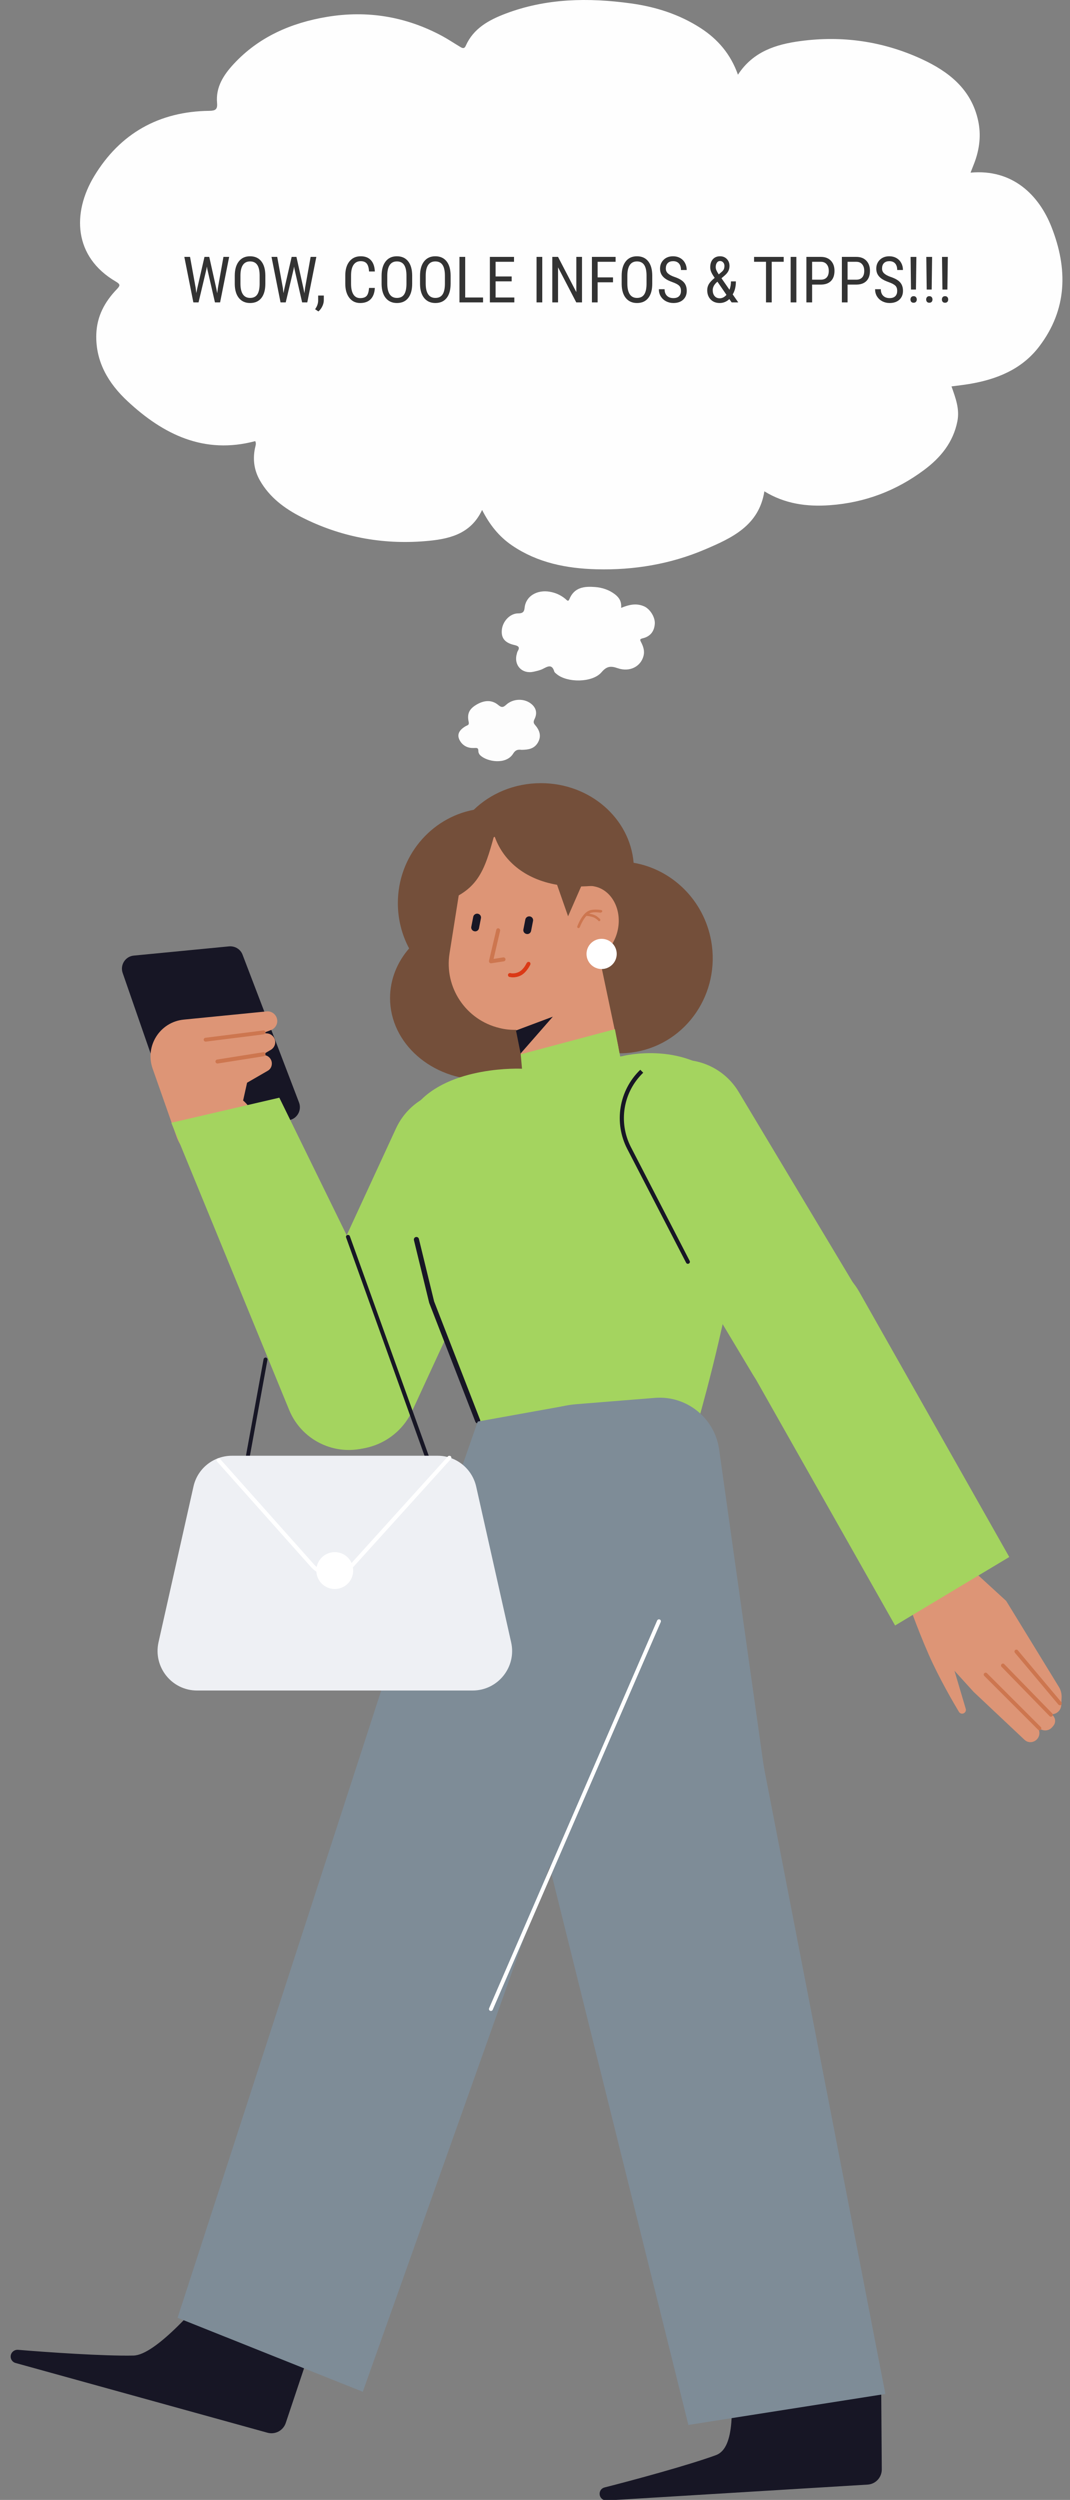 <?xml version="1.0" encoding="utf-8"?>
<!-- Generator: Adobe Illustrator 26.5.0, SVG Export Plug-In . SVG Version: 6.00 Build 0)  -->
<svg version="1.1" id="Ebene_1" xmlns="http://www.w3.org/2000/svg" xmlns:xlink="http://www.w3.org/1999/xlink" x="0px" y="0px"
	 viewBox="0 0 836.003 1952.842" enable-background="new 0 0 836.003 1952.842" xml:space="preserve">
<rect x="0" y="0" width="836.003" height="1952.842" fill="#808080" stroke="none"/>
<path fill="#FEFEFE" d="M597.216,383.808c-4.241,26.888-25.6,36.528-46.501,45.433c-26.852,11.441-55.456,16.221-84.617,15.459
	c-23.396-0.611-46.081-5.023-66.04-18.619c-10.186-6.939-17.541-16.198-23.388-27.74c-9.138,19.612-27.019,22.949-44.679,24.397
	c-33.74,2.766-66.2-3.383-96.533-18.824c-13.115-6.676-24.74-15.306-32.308-28.47c-4.522-7.867-5.717-16.159-4.014-24.952
	c0.384-1.981,1.324-3.897,0.275-5.903c-39.902,10.63-71.886-5.201-99.815-31.243c-14.645-13.656-25.036-30.564-24.355-52.174
	c0.443-14.065,6.539-25.324,15.911-35.12c2.656-2.776,3.231-3.818-0.646-6.085c-33.076-19.34-34.22-53.696-16.916-82.347
	c20.159-33.377,50.66-50.603,90.024-51.041c4.726-0.053,6.444-1.176,5.984-6.139c-1.146-12.357,5.092-21.907,12.976-30.428
	c19.697-21.288,44.993-32.178,72.937-36.835c31.457-5.243,61.632-0.279,89.875,14.909c4.6,2.474,8.95,5.412,13.44,8.093
	c1.733,1.034,3.729,2.633,5.048-0.364c6.019-13.682,18.161-20.204,30.968-25.086c31.852-12.141,64.914-12.654,98.201-8.053
	c19.314,2.669,37.693,8.517,54.221,19.173c13.528,8.721,23.62,20.417,29.301,36.512c11.827-18.157,29.662-23.699,48.793-26.271
	c32.793-4.409,64.503,0.154,94.526,13.949c21.325,9.798,39.076,23.652,44.376,48.344c2.391,11.139,1.068,22.141-2.958,32.799
	c-0.945,2.502-1.946,4.984-3.003,7.685c32.915-3.031,53.454,17.623,63.198,42.336c12.903,32.725,12.512,64.549-9.647,93.583
	c-13.589,17.806-33.135,25.6-54.626,29.186c-4.456,0.743-8.955,1.224-13.809,1.875c3.158,8.984,6.509,17.631,4.59,27.271
	c-3.259,16.375-12.999,28.284-25.889,37.917c-21.826,16.31-46.266,25.612-73.631,27.607
	C630.329,395.967,613.234,393.614,597.216,383.808z"/>
<g id="Layer_1">
	<g>
		<path fill="#DD9576" d="M725.65,1292.57c-10-22.7-18-46.5-18-46.5c-5-9.5-1.7-21.3,7.6-26.7l8.5-5c8.8-5.1,19.9-3.6,26.9,3.7
			l35.5,32.5l41.3,67.4c1.4,2.4,2.1,5.1,2,7.9l-0.3,6.2c-0.2,4.1-3.8,7.3-7.9,7c3.3,1.8,4.2,6.2,1.7,9.1l-0.9,1.1
			c-2,2.3-5.2,3.1-8,2l-2.8-1.1l0.5,1.5c1.1,3.4-0.5,7.1-3.8,8.6c-2.6,1.2-5.6,0.7-7.6-1.3l-39.6-37.3l-15-16.5l8.8,29.7
			c0.4,1.3-0.2,2.7-1.4,3.4c-1.4,0.8-3.1,0.3-3.9-1C745.15,1330.47,733.75,1310.97,725.65,1292.57z"/>
		<path fill-rule="evenodd" clip-rule="evenodd" fill="#CD764F" d="M793.15,1288.97c0.6-0.5,1.6-0.5,2.1,0.2l34,40.5
			c0.5,0.6,0.4,1.6-0.2,2.1c-0.6,0.5-1.6,0.4-2.1-0.2l-34-40.5C792.45,1290.37,792.55,1289.47,793.15,1288.97z M782.55,1299.97
			c0.6-0.6,1.6-0.6,2.1,0l37.5,38.5c0.6,0.6,0.6,1.5,0,2.1s-1.6,0.6-2.1,0l-37.5-38.5C781.95,1301.57,781.95,1300.57,782.55,1299.97
			z M769.05,1307.07c0.6-0.6,1.5-0.6,2.1,0l42,42c0.6,0.6,0.6,1.5,0,2.1s-1.5,0.6-2.1,0l-42-42
			C768.45,1308.57,768.45,1307.57,769.05,1307.07z"/>
		<g>
			<g>
				<defs>
					<path id="SVGID_1_" d="M441.85,809.07c-12.1,20.5-36.4,34.5-64.5,34.5c-40.1,0-72.6-28.6-72.6-63.9c0-14.6,5.6-28.1,14.9-38.8
						c-5.6-10.5-8.8-22.6-8.8-35.4c0-36.3,25.6-66.5,59.3-72.9c13.2-12.8,31.8-20.8,52.5-20.8c38.2,0,69.5,27.4,72.4,62.2
						c29.8,5.1,54.8,28.9,60.6,61c7.3,40.8-19,79.6-58.8,86.7C476.95,825.27,457.35,820.17,441.85,809.07"/>
				</defs>
				<clipPath id="SVGID_00000003795083787428365580000014733942168790332838_">
					<use xlink:href="#SVGID_1_"  overflow="visible"/>
				</clipPath>
				<g clip-path="url(#SVGID_00000003795083787428365580000014733942168790332838_)">
					<g>
						<defs>
							
								<rect id="SVGID_00000078027593695918611600000007517401348878132633_" x="-2579.75" y="-294.73" width="3708.2" height="6417.3"/>
						</defs>
						<clipPath id="SVGID_00000159453752287817474770000009469549968153456828_">
							<use xlink:href="#SVGID_00000078027593695918611600000007517401348878132633_"  overflow="visible"/>
						</clipPath>
						
							<rect x="302.25" y="609.17" clip-path="url(#SVGID_00000159453752287817474770000009469549968153456828_)" fill="#744F3A" width="263.3" height="237"/>
					</g>
				</g>
			</g>
		</g>
		<g>
			<g>
				<defs>
					<path id="SVGID_00000088828038546012861610000007482141358357239180_" d="M359.85,690.37c4.3-26.7,28.9-45.2,55.7-41.9
						c23.4,2.8,41,21.2,43.9,43.6c1.7-0.1,3.4,0,5.1,0.4c13.2,2.7,21.4,17.7,18.2,33.6c-1.9,9.5-7.5,17.2-14.5,21.3l14.5,68.8
						c4,18.9-6.9,37.8-25.2,43.8c-21.7,7.2-44.8-6.3-49.1-28.8l-5.1-26.7c-4.3,0.1-8.7-0.3-13-1.4c-26.3-6.2-43.4-31.7-39.1-58.4
						L359.85,690.37z"/>
				</defs>
				<clipPath id="SVGID_00000098217956656416545570000000872405922290754990_">
					<use xlink:href="#SVGID_00000088828038546012861610000007482141358357239180_"  overflow="visible"/>
				</clipPath>
				<g clip-path="url(#SVGID_00000098217956656416545570000000872405922290754990_)">
					<g>
						<defs>
							
								<rect id="SVGID_00000160183169049801982910000017385112651037976453_" x="-2579.75" y="-294.73" width="3708.2" height="6417.3"/>
						</defs>
						<clipPath id="SVGID_00000163031590569960772920000002473898662001321908_">
							<use xlink:href="#SVGID_00000160183169049801982910000017385112651037976453_"  overflow="visible"/>
						</clipPath>
						
							<rect x="344.15" y="642.67" clip-path="url(#SVGID_00000163031590569960772920000002473898662001321908_)" fill="#DD9576" width="145" height="227"/>
					</g>
				</g>
			</g>
		</g>
		<g>
			<g>
				<defs>
					<polygon id="SVGID_00000088122479408828660790000004257832006198679721_" points="431.95,794.17 403.15,804.97 406.75,822.97 
											"/>
				</defs>
				<clipPath id="SVGID_00000079449418565316508020000011777795947109549700_">
					<use xlink:href="#SVGID_00000088122479408828660790000004257832006198679721_"  overflow="visible"/>
				</clipPath>
				<g clip-path="url(#SVGID_00000079449418565316508020000011777795947109549700_)">
					<g>
						<defs>
							
								<rect id="SVGID_00000130645429519107060540000009271211227543716259_" x="-2579.75" y="-294.73" width="3708.2" height="6417.3"/>
						</defs>
						<clipPath id="SVGID_00000140694904202525455420000006621696883843338927_">
							<use xlink:href="#SVGID_00000130645429519107060540000009271211227543716259_"  overflow="visible"/>
						</clipPath>
						
							<rect x="400.55" y="791.57" clip-path="url(#SVGID_00000140694904202525455420000006621696883843338927_)" fill="#171625" width="34" height="34"/>
					</g>
				</g>
			</g>
		</g>
		<g>
			<g>
				<defs>
					<path id="SVGID_00000089553894995689062390000006371373367740725387_" d="M386.15,652.47c-7.7,28.3-12.9,43.8-42.2,53.1
						c0,0-7.7-11.8,8.8-34.5C369.15,648.37,367.35,652.87,386.15,652.47c0,0,37.9-13.5,53.6-3.6c16.7,10.6,30.4,34.5,30.4,34.5
						l3.1,7.2c-6.8,1.2-13.2,1.8-19.2,1.9l-10.2,23.3l-8.6-24.6C409.55,686.77,392.55,671.87,386.15,652.47"/>
				</defs>
				<clipPath id="SVGID_00000031899884843645399750000018413206435846877579_">
					<use xlink:href="#SVGID_00000089553894995689062390000006371373367740725387_"  overflow="visible"/>
				</clipPath>
				<g clip-path="url(#SVGID_00000031899884843645399750000018413206435846877579_)">
					<g>
						<defs>
							
								<rect id="SVGID_00000000209426917653888230000011960975077615320971_" x="-2579.75" y="-294.73" width="3708.2" height="6417.3"/>
						</defs>
						<clipPath id="SVGID_00000026857958089263213840000009649997241420028836_">
							<use xlink:href="#SVGID_00000000209426917653888230000011960975077615320971_"  overflow="visible"/>
						</clipPath>
						
							<rect x="333.65" y="636.37" clip-path="url(#SVGID_00000026857958089263213840000009649997241420028836_)" fill="#744F3A" width="142.1" height="82"/>
					</g>
				</g>
			</g>
		</g>
		<g>
			<g>
				<defs>
					<path id="SVGID_00000010279012545643186340000009029585420824412603_" d="M373.35,713.77c1.7,0.3,2.8,2,2.4,3.6l-1.5,7.7
						c-0.3,1.7-2,2.8-3.6,2.4c-1.7-0.3-2.8-2-2.4-3.6l1.5-7.7C370.05,714.57,371.65,713.47,373.35,713.77"/>
				</defs>
				<clipPath id="SVGID_00000165948785557151819020000010198100159216861312_">
					<use xlink:href="#SVGID_00000010279012545643186340000009029585420824412603_"  overflow="visible"/>
				</clipPath>
				<g clip-path="url(#SVGID_00000165948785557151819020000010198100159216861312_)">
					<g>
						<defs>
							
								<rect id="SVGID_00000182518139446370459820000005306165975807211433_" x="-2579.75" y="-294.73" width="3708.2" height="6417.3"/>
						</defs>
						<clipPath id="SVGID_00000047760520993598047730000017899434112902162086_">
							<use xlink:href="#SVGID_00000182518139446370459820000005306165975807211433_"  overflow="visible"/>
						</clipPath>
						
							<rect x="365.25" y="710.87" clip-path="url(#SVGID_00000047760520993598047730000017899434112902162086_)" fill="#171625" width="13.4" height="19.6"/>
					</g>
				</g>
			</g>
		</g>
		<g>
			<g>
				<defs>
					<path id="SVGID_00000047038047354905093960000003910586895830756249_" d="M414.05,715.87c1.7,0.3,2.8,2,2.4,3.6l-1.5,7.7
						c-0.3,1.7-2,2.8-3.6,2.4c-1.7-0.3-2.8-2-2.4-3.6l1.5-7.7C410.75,716.67,412.35,715.57,414.05,715.87"/>
				</defs>
				<clipPath id="SVGID_00000158708890999427051950000002312776375711438773_">
					<use xlink:href="#SVGID_00000047038047354905093960000003910586895830756249_"  overflow="visible"/>
				</clipPath>
				<g clip-path="url(#SVGID_00000158708890999427051950000002312776375711438773_)">
					<g>
						<defs>
							
								<rect id="SVGID_00000064315987939636715230000014459497928723919542_" x="-2579.75" y="-294.73" width="3708.2" height="6417.3"/>
						</defs>
						<clipPath id="SVGID_00000021118713680092969960000017259521633892326805_">
							<use xlink:href="#SVGID_00000064315987939636715230000014459497928723919542_"  overflow="visible"/>
						</clipPath>
						
							<rect x="405.95" y="712.97" clip-path="url(#SVGID_00000021118713680092969960000017259521633892326805_)" fill="#171625" width="13.4" height="19.6"/>
					</g>
				</g>
			</g>
		</g>
		<g>
			<g>
				<defs>
					<path id="SVGID_00000024696395429199999860000008768679324602433969_" d="M389.55,725.17c0.8,0.2,1.3,1,1.2,1.9l-5.1,22
						l7.5-1.2c0.8-0.1,1.6,0.4,1.8,1.3c0.1,0.8-0.4,1.6-1.3,1.8l-9.8,1.5c-0.5,0.1-1-0.1-1.4-0.5c-0.3-0.4-0.5-0.9-0.4-1.4l5.7-24.2
						C387.95,725.47,388.75,724.97,389.55,725.17"/>
				</defs>
				<clipPath id="SVGID_00000052809464766879745420000012142683141963700366_">
					<use xlink:href="#SVGID_00000024696395429199999860000008768679324602433969_"  overflow="visible"/>
				</clipPath>
				<g clip-path="url(#SVGID_00000052809464766879745420000012142683141963700366_)">
					<g>
						<defs>
							
								<rect id="SVGID_00000001656294463238954280000016357309093117897644_" x="-2579.75" y="-294.73" width="3708.2" height="6417.3"/>
						</defs>
						<clipPath id="SVGID_00000115478896731161448140000013892355239815218082_">
							<use xlink:href="#SVGID_00000001656294463238954280000016357309093117897644_"  overflow="visible"/>
						</clipPath>
						
							<rect x="379.35" y="722.37" clip-path="url(#SVGID_00000115478896731161448140000013892355239815218082_)" fill="#CD764F" width="18.2" height="32.7"/>
					</g>
				</g>
			</g>
		</g>
		<g>
			<g>
				<defs>
					<path id="SVGID_00000138568619622061460440000002834525042861639296_" d="M413.55,751.47c0.8,0.3,1.1,1.2,0.8,2l-1.4-0.6
						c1.4,0.6,1.4,0.6,1.4,0.6l0,0l0,0l0,0c0,0,0,0,0,0.1c0,0-0.1,0.1-0.1,0.2c-0.1,0.2-0.2,0.4-0.4,0.7c-0.3,0.6-0.8,1.4-1.4,2.3
						c-1.2,1.7-3,3.9-5.5,5.2c-2.4,1.2-4.6,1.5-6.2,1.5c-0.8,0-1.5-0.1-1.9-0.2c-0.2,0-0.4-0.1-0.6-0.1c-0.1,0-0.1,0-0.2,0
						c0,0,0,0-0.1,0l0,0l0,0l0,0c0,0,0,0,0.5-1.5l-0.5,1.5c-0.8-0.3-1.2-1.2-1-2c0.3-0.8,1.2-1.2,2-1l0,0l0,0l0,0l0,0c0,0,0,0,0.1,0
						s0.2,0,0.3,0.1c0.3,0.1,0.8,0.1,1.4,0.1c1.2,0,2.9-0.2,4.8-1.2c1.8-0.9,3.3-2.6,4.4-4.2c0.5-0.8,0.9-1.5,1.2-2
						c0.1-0.3,0.2-0.5,0.3-0.6c0-0.1,0.1-0.1,0.1-0.2l0,0l0,0L413.55,751.47z M413.55,751.47c-0.8-0.3-1.7,0-2,0.8L413.55,751.47z"
						/>
				</defs>
				<clipPath id="SVGID_00000181057527055815181140000013462224487407549354_">
					<use xlink:href="#SVGID_00000138568619622061460440000002834525042861639296_"  overflow="visible"/>
				</clipPath>
				<g clip-path="url(#SVGID_00000181057527055815181140000013462224487407549354_)">
					<g>
						<defs>
							
								<rect id="SVGID_00000018951388745411846000000000912945077578908333_" x="-2579.75" y="-294.73" width="3708.2" height="6417.3"/>
						</defs>
						<clipPath id="SVGID_00000168109630840280783630000013288097913604607908_">
							<use xlink:href="#SVGID_00000018951388745411846000000000912945077578908333_"  overflow="visible"/>
						</clipPath>
						
							<rect x="394.15" y="748.57" clip-path="url(#SVGID_00000168109630840280783630000013288097913604607908_)" fill="#DB3915" width="23.1" height="17.5"/>
					</g>
				</g>
			</g>
		</g>
		<g>
			<g>
				<defs>
					<path id="SVGID_00000026158590249757088190000006159805874517513600_" d="M469.45,712.97L469.45,712.97L469.45,712.97
						L469.45,712.97c-0.1,0-0.2,0-0.2,0c-0.2,0-0.4-0.1-0.7-0.1c-0.6-0.1-1.3-0.1-2.2-0.2c-1.8-0.1-3.8,0-5.2,0.6
						c-0.3,0.1-0.6,0.3-0.9,0.4c0.1,0,0.2,0,0.3,0.1c1.5,0.2,3.5,0.7,4.9,1.5c0.8,0.4,1.6,1.1,2.2,1.6c0.3,0.3,0.6,0.5,0.8,0.7
						c0.1,0.1,0.2,0.2,0.2,0.2s0.1,0,0.1,0.1l0,0l0,0l0,0l-0.6,0.7l0.6-0.7c0.4,0.4,0.4,1,0.1,1.4c-0.4,0.4-1,0.4-1.4,0.1
						 M467.55,719.27L467.55,719.27L467.55,719.27C467.55,719.27,467.45,719.27,467.55,719.27c-0.1-0.1-0.2-0.2-0.3-0.3
						c-0.2-0.2-0.4-0.4-0.7-0.6c-0.6-0.5-1.4-1.1-2-1.4c-1.1-0.6-2.8-1-4.3-1.3c-0.7-0.1-1.4-0.2-1.8-0.2c-0.1,0-0.2,0-0.3,0
						c-1.5,1.6-2.8,3.8-3.7,5.6c-0.5,1-0.9,1.8-1.1,2.4c-0.1,0.3-0.2,0.5-0.3,0.7c0,0.1-0.1,0.1-0.1,0.2l0,0l0,0l0,0
						c-0.2,0.5-0.8,0.8-1.3,0.6s-0.8-0.8-0.6-1.3l0.9,0.3l-0.9-0.3l0,0l0,0v-0.1c0,0,0-0.1,0.1-0.2c0.1-0.2,0.2-0.4,0.3-0.8
						c0.3-0.6,0.7-1.5,1.2-2.6c1-2,2.5-4.5,4.4-6.4c1-1,2.1-1.8,3.4-2.3c1.8-0.7,4.2-0.8,6-0.7c0.9,0,1.8,0.1,2.3,0.2
						c0.3,0,0.5,0.1,0.7,0.1c0.1,0,0.1,0,0.2,0h0.1l0,0l0,0l-0.2,1l0.2-1c0.5,0.1,0.9,0.6,0.8,1.1s-0.6,0.9-1.1,0.8"/>
				</defs>
				<clipPath id="SVGID_00000094580537675296377670000015728704041003344568_">
					<use xlink:href="#SVGID_00000026158590249757088190000006159805874517513600_"  overflow="visible"/>
				</clipPath>
				<g clip-path="url(#SVGID_00000094580537675296377670000015728704041003344568_)">
					<g>
						<defs>
							
								<rect id="SVGID_00000102512154671504672010000009902087084800703918_" x="-2579.75" y="-294.73" width="3708.2" height="6417.3"/>
						</defs>
						<clipPath id="SVGID_00000108993653431621719440000011183982681840636589_">
							<use xlink:href="#SVGID_00000102512154671504672010000009902087084800703918_"  overflow="visible"/>
						</clipPath>
						
							<rect x="448.35" y="708.07" clip-path="url(#SVGID_00000108993653431621719440000011183982681840636589_)" fill="#CD764F" width="24.9" height="19.8"/>
					</g>
				</g>
			</g>
		</g>
		<g>
			<g>
				<defs>
					<path id="SVGID_00000085952308980478336070000004180858237899556745_" d="M470.05,733.37c6.5,0,11.8,5.3,11.8,11.8
						s-5.3,11.8-11.8,11.8s-11.8-5.3-11.8-11.8C458.25,738.67,463.55,733.37,470.05,733.37"/>
				</defs>
				<clipPath id="SVGID_00000167366323686422153280000012752513199453013664_">
					<use xlink:href="#SVGID_00000085952308980478336070000004180858237899556745_"  overflow="visible"/>
				</clipPath>
				<g clip-path="url(#SVGID_00000167366323686422153280000012752513199453013664_)">
					<g>
						<defs>
							
								<rect id="SVGID_00000160878646645462028310000003633527089893868727_" x="-2579.75" y="-294.73" width="3708.2" height="6417.3"/>
						</defs>
						<clipPath id="SVGID_00000143604353508887318600000009601123125285691550_">
							<use xlink:href="#SVGID_00000160878646645462028310000003633527089893868727_"  overflow="visible"/>
						</clipPath>
						
							<rect x="455.65" y="730.77" clip-path="url(#SVGID_00000143604353508887318600000009601123125285691550_)" fill="#FFFFFF" width="28.8" height="28.8"/>
					</g>
				</g>
			</g>
		</g>
		<g>
			<g>
				<defs>
					<path id="SVGID_00000106843351040400859640000001394383380434939039_" d="M95.85,760.07c-2.2-6.3,2.1-13,8.7-13.6l74.4-7.2
						c4.6-0.4,9,2.2,10.6,6.6l44.1,115.4c2.2,5.9-1.3,12.4-7.4,13.7l-75.2,16.6c-5.1,1.1-10.2-1.8-11.9-6.7L95.85,760.07z"/>
				</defs>
				<clipPath id="SVGID_00000093139778351812324830000010017172875567341954_">
					<use xlink:href="#SVGID_00000106843351040400859640000001394383380434939039_"  overflow="visible"/>
				</clipPath>
				<g clip-path="url(#SVGID_00000093139778351812324830000010017172875567341954_)">
					<g>
						<defs>
							
								<rect id="SVGID_00000029762009773906795800000011175525386493313196_" x="-2579.75" y="-294.73" width="3708.2" height="6417.3"/>
						</defs>
						<clipPath id="SVGID_00000136389896453998784300000005788741019945625753_">
							<use xlink:href="#SVGID_00000029762009773906795800000011175525386493313196_"  overflow="visible"/>
						</clipPath>
						
							<rect x="91.15" y="736.27" clip-path="url(#SVGID_00000136389896453998784300000005788741019945625753_)" fill="#171625" width="147.3" height="159.1"/>
					</g>
				</g>
			</g>
		</g>
		<g>
			<g>
				<defs>
					<path id="SVGID_00000067932423074544504570000011234308481282488984_" d="M119.25,834.77l18.7,53.2c5.3,15.2,21.7,23.3,37,18.5
						l5.9-1.9c19.6-6.2,24.7-31.6,9.1-44.9l3.1-13.9l16.1-9.3c1.8-1,3-2.8,3.2-4.9c0.5-4.2-3-7.8-7.2-7.4h-0.5l7-4.1
						c1.8-1.1,3-2.9,3.3-4.9c0.6-3.9-2.2-7.5-6.1-7.9l-3.3-0.3l6.1-2.3c2.4-0.9,4.2-2.9,4.8-5.4c1.1-5-3-9.7-8.1-9.2l-64.7,6.4
						C124.95,798.27,113.05,817.07,119.25,834.77"/>
				</defs>
				<clipPath id="SVGID_00000014617644119120849670000010844954752786435714_">
					<use xlink:href="#SVGID_00000067932423074544504570000011234308481282488984_"  overflow="visible"/>
				</clipPath>
				<g clip-path="url(#SVGID_00000014617644119120849670000010844954752786435714_)">
					<g>
						<defs>
							
								<rect id="SVGID_00000160149273554000844850000007275282307751921803_" x="-2579.75" y="-294.73" width="3708.2" height="6417.3"/>
						</defs>
						<clipPath id="SVGID_00000173878604674513945630000013326001374342309054_">
							<use xlink:href="#SVGID_00000160149273554000844850000007275282307751921803_"  overflow="visible"/>
						</clipPath>
						
							<rect x="110.45" y="786.97" clip-path="url(#SVGID_00000173878604674513945630000013326001374342309054_)" fill="#DD9576" width="109.7" height="126.9"/>
					</g>
				</g>
			</g>
		</g>
		<g>
			<g>
				<defs>
					<path id="SVGID_00000068657519172664693190000007648428122088135867_" d="M207.45,806.27c0.1,0.8-0.5,1.6-1.3,1.7l-45.3,5.7
						c-0.8,0.1-1.6-0.5-1.7-1.3c-0.1-0.8,0.5-1.6,1.3-1.7l45.3-5.7C206.55,804.87,207.35,805.47,207.45,806.27 M207.45,823.27
						c0.1,0.8-0.4,1.6-1.3,1.8l-36,5.7c-0.8,0.1-1.6-0.4-1.8-1.3c-0.1-0.8,0.4-1.6,1.3-1.8l36-5.7
						C206.55,821.87,207.35,822.37,207.45,823.27"/>
				</defs>
				<clipPath id="SVGID_00000016052645698012157940000007199907280904972453_">
					<use xlink:href="#SVGID_00000068657519172664693190000007648428122088135867_"  overflow="visible"/>
				</clipPath>
				<g clip-path="url(#SVGID_00000016052645698012157940000007199907280904972453_)">
					<g>
						<defs>
							
								<rect id="SVGID_00000026865741829002369760000012596111062323958194_" x="-2579.75" y="-294.73" width="3708.2" height="6417.3"/>
						</defs>
						<clipPath id="SVGID_00000129182129506826840380000016223981489156166806_">
							<use xlink:href="#SVGID_00000026865741829002369760000012596111062323958194_"  overflow="visible"/>
						</clipPath>
						
							<rect x="156.35" y="802.27" clip-path="url(#SVGID_00000129182129506826840380000016223981489156166806_)" fill="#CD764F" width="53.8" height="31.1"/>
					</g>
				</g>
			</g>
		</g>
		<g>
			<g>
				<defs>
					<path id="SVGID_00000018929177911462667860000017400696036320258962_" d="M309.35,881.57c12-26.1,42.9-37.5,69-25.4
						c26.1,12,37.5,43,25.4,69l-81.6,176.8c-12,26.1-42.9,37.5-69,25.4c-26.1-12-37.5-43-25.4-69L309.35,881.57z"/>
				</defs>
				<clipPath id="SVGID_00000102533223358446305560000014808381442321780156_">
					<use xlink:href="#SVGID_00000018929177911462667860000017400696036320258962_"  overflow="visible"/>
				</clipPath>
				<g clip-path="url(#SVGID_00000102533223358446305560000014808381442321780156_)">
					<g>
						<defs>
							
								<rect id="SVGID_00000164479529259310546330000001988875415962193842_" x="-2579.75" y="-294.73" width="3708.2" height="6417.3"/>
						</defs>
						<clipPath id="SVGID_00000136377461749873189910000013448190450160041899_">
							<use xlink:href="#SVGID_00000164479529259310546330000001988875415962193842_"  overflow="visible"/>
						</clipPath>
						
							<rect x="213.15" y="841.47" clip-path="url(#SVGID_00000136377461749873189910000013448190450160041899_)" fill="#A4D45F" width="205.2" height="300.5"/>
					</g>
				</g>
			</g>
		</g>
		<g>
			<g>
				<defs>
					<path id="SVGID_00000092448772969467096900000005263025762122990769_" d="M225.95,1101.47c10.4,25.2,38.9,37.6,64.4,27.9
						c27.6-10.5,40.2-42.5,27.2-69.1l-99.3-202.8l-84.4,19.6L225.95,1101.47z"/>
				</defs>
				<clipPath id="SVGID_00000011721742187112513530000015331532774126431671_">
					<use xlink:href="#SVGID_00000092448772969467096900000005263025762122990769_"  overflow="visible"/>
				</clipPath>
				<g clip-path="url(#SVGID_00000011721742187112513530000015331532774126431671_)">
					<g>
						<defs>
							
								<rect id="SVGID_00000063629809706304451180000016220513658684240291_" x="-2579.75" y="-294.73" width="3708.2" height="6417.3"/>
						</defs>
						<clipPath id="SVGID_00000166669003346142328740000011468879300746905526_">
							<use xlink:href="#SVGID_00000063629809706304451180000016220513658684240291_"  overflow="visible"/>
						</clipPath>
						
							<rect x="131.25" y="854.87" clip-path="url(#SVGID_00000166669003346142328740000011468879300746905526_)" fill="#A4D45F" width="201.9" height="286.8"/>
					</g>
				</g>
			</g>
		</g>
		<g>
			<g>
				<defs>
					<path id="SVGID_00000132767762692029278290000004368503314952930961_" d="M325.35,863.17c-37.6,45.8,52,258.6,52,258.6h164.8
						c0,0,68.5-227.2,27.3-273.5c-32.5-36.6-83.4-23.2-83.4-23.2l-1.5,0.2l-4.1-21.3l-73.6,19.6l1,11.3
						C407.75,834.77,350.75,832.17,325.35,863.17"/>
				</defs>
				<clipPath id="SVGID_00000079446094577210931120000017765053103090038962_">
					<use xlink:href="#SVGID_00000132767762692029278290000004368503314952930961_"  overflow="visible"/>
				</clipPath>
				<g clip-path="url(#SVGID_00000079446094577210931120000017765053103090038962_)">
					<g>
						<defs>
							
								<rect id="SVGID_00000183928213620858389090000007906680860369297840_" x="-2579.75" y="-294.73" width="3708.2" height="6417.3"/>
						</defs>
						<clipPath id="SVGID_00000173152762958204543170000013480060695205747329_">
							<use xlink:href="#SVGID_00000183928213620858389090000007906680860369297840_"  overflow="visible"/>
						</clipPath>
						
							<rect x="285.25" y="801.37" clip-path="url(#SVGID_00000173152762958204543170000013480060695205747329_)" fill="#A4D45F" width="328" height="323"/>
					</g>
				</g>
			</g>
		</g>
		<g>
			<polyline fill="none" stroke="#171625" stroke-width="4" stroke-linecap="round" stroke-miterlimit="10" points="373.25,1109.87 
				337.25,1017.17 325.35,968.27 			"/>
		</g>
		<g>
			<g>
				<defs>
					<path id="SVGID_00000033344196514782340560000004073578353352629132_" d="M488.05,906.67c-14.8-24.6-6.8-56.6,17.9-71.4
						c24.6-14.8,56.6-6.8,71.3,17.9l100.1,167c14.8,24.6,6.8,56.6-17.9,71.4c-24.6,14.8-56.6,6.8-71.3-17.9L488.05,906.67z"/>
				</defs>
				<clipPath id="SVGID_00000057106923914219909750000007707746723385390224_">
					<use xlink:href="#SVGID_00000033344196514782340560000004073578353352629132_"  overflow="visible"/>
				</clipPath>
				<g clip-path="url(#SVGID_00000057106923914219909750000007707746723385390224_)">
					<g>
						<defs>
							
								<rect id="SVGID_00000098213852261687487200000000995034655733159836_" x="-2579.75" y="-294.73" width="3708.2" height="6417.3"/>
						</defs>
						<clipPath id="SVGID_00000057130209830723302020000004465875726688579999_">
							<use xlink:href="#SVGID_00000098213852261687487200000000995034655733159836_"  overflow="visible"/>
						</clipPath>
						
							<rect x="470.75" y="817.97" clip-path="url(#SVGID_00000057130209830723302020000004465875726688579999_)" fill="#A4D45F" width="224" height="291"/>
					</g>
				</g>
			</g>
		</g>
		<g>
			<g>
				<defs>
					<path id="SVGID_00000041295794862186893690000009157267095755946150_" d="M580.75,1060.17c-13.9-24.6-5.7-55.7,18.5-70.2
						c25.1-15,57.6-6.4,72,19l117.3,207.3l-89.2,53.5L580.75,1060.17z"/>
				</defs>
				<clipPath id="SVGID_00000003783577772515142430000009332123799823933573_">
					<use xlink:href="#SVGID_00000041295794862186893690000009157267095755946150_"  overflow="visible"/>
				</clipPath>
				<g clip-path="url(#SVGID_00000003783577772515142430000009332123799823933573_)">
					<g>
						<defs>
							
								<rect id="SVGID_00000035502338865618900940000012181848609619075517_" x="-2579.75" y="-294.73" width="3708.2" height="6417.3"/>
						</defs>
						<clipPath id="SVGID_00000162335351020412180590000014544010931655191993_">
							<use xlink:href="#SVGID_00000035502338865618900940000012181848609619075517_"  overflow="visible"/>
						</clipPath>
						
							<rect x="564.25" y="972.27" clip-path="url(#SVGID_00000162335351020412180590000014544010931655191993_)" fill="#A4D45F" width="226.9" height="300"/>
					</g>
				</g>
			</g>
		</g>
		<g>
			<g>
				<defs>
					<path id="SVGID_00000126295216333615555480000002412998289153905812_" d="M559.35,1917.87c15.6-5.7,12.6-39.4,11.6-66.5
						c-0.7-17.9,12.8-30.7,30.5-33.3l33.4-4.9c28.1-4.1,53.4,17.6,53.6,46l0.5,69.9c0,6.2-4.8,11.4-11,11.8l-203.9,12.4
						c-3.3,0.2-6-2.7-5.5-6c0.3-2.1,1.8-3.7,3.9-4.2C494.55,1937.47,538.05,1925.67,559.35,1917.87"/>
				</defs>
				<clipPath id="SVGID_00000104678926842700054400000005337965585694368179_">
					<use xlink:href="#SVGID_00000126295216333615555480000002412998289153905812_"  overflow="visible"/>
				</clipPath>
				<g clip-path="url(#SVGID_00000104678926842700054400000005337965585694368179_)">
					<g>
						<defs>
							
								<rect id="SVGID_00000033332468956121856520000009594777156073309097_" x="-2579.75" y="-294.73" width="3708.2" height="6417.3"/>
						</defs>
						<clipPath id="SVGID_00000140707992159239629880000009566102076581973132_">
							<use xlink:href="#SVGID_00000033332468956121856520000009594777156073309097_"  overflow="visible"/>
						</clipPath>
						
							<rect x="465.55" y="1806.57" clip-path="url(#SVGID_00000140707992159239629880000009566102076581973132_)" fill="#171625" width="226.1" height="149.4"/>
					</g>
				</g>
			</g>
		</g>
		<g>
			<g>
				<defs>
					<path id="SVGID_00000018921922493702240990000007587505826702335667_" d="M377.75,1198.87c-12.5-49.2,22.3-97.9,72.9-102
						l61-4.9c24.7-2,46.7,15.6,50.2,40.2l36.5,259.2c6.2,44-23.1,85.2-66.7,93.7c-43.5,8.5-86.1-18.5-97-61.5L377.75,1198.87z"/>
				</defs>
				<clipPath id="SVGID_00000086663153799266704410000002130921606617218986_">
					<use xlink:href="#SVGID_00000018921922493702240990000007587505826702335667_"  overflow="visible"/>
				</clipPath>
				<g clip-path="url(#SVGID_00000086663153799266704410000002130921606617218986_)">
					<g>
						<defs>
							
								<rect id="SVGID_00000095333710554100613200000002688492150805772446_" x="-2579.75" y="-294.73" width="3708.2" height="6417.3"/>
						</defs>
						<clipPath id="SVGID_00000078027992083103984860000014553124707477915326_">
							<use xlink:href="#SVGID_00000095333710554100613200000002688492150805772446_"  overflow="visible"/>
						</clipPath>
						
							<rect x="362.75" y="1087.37" clip-path="url(#SVGID_00000078027992083103984860000014553124707477915326_)" fill="#7E8C97" width="244.4" height="408.8"/>
					</g>
				</g>
			</g>
		</g>
		<g>
			<g>
				<defs>
					<path id="SVGID_00000170277770619405571320000017971211839227083437_" d="M418.75,1415.07c-12.8-51.6,21.3-103.2,73.8-111.6
						c48.3-7.7,94.1,24.3,103.4,72.4l95.8,494.2l-153.9,24.2L418.75,1415.07z"/>
				</defs>
				<clipPath id="SVGID_00000018921990493378246090000017229960157374520229_">
					<use xlink:href="#SVGID_00000170277770619405571320000017971211839227083437_"  overflow="visible"/>
				</clipPath>
				<g clip-path="url(#SVGID_00000018921990493378246090000017229960157374520229_)">
					<g>
						<defs>
							
								<rect id="SVGID_00000082361712276324882250000017239895562931496374_" x="-2579.75" y="-294.73" width="3708.2" height="6417.3"/>
						</defs>
						<clipPath id="SVGID_00000098939492114276206640000002151991718565177271_">
							<use xlink:href="#SVGID_00000082361712276324882250000017239895562931496374_"  overflow="visible"/>
						</clipPath>
						
							<rect x="403.35" y="1293.17" clip-path="url(#SVGID_00000098939492114276206640000002151991718565177271_)" fill="#7E8C97" width="291" height="603.6"/>
					</g>
				</g>
			</g>
		</g>
		<g>
			<g>
				<defs>
					<path id="SVGID_00000065039145329706750980000015439979615661424296_" d="M104.25,1840.07c17.1-0.3,50.9-38.7,73.6-67.1
						c12.1-15.1,32.7-20.6,50.3-12.7c19.5,8.7,29.1,30.7,22.4,50.9l-27.3,81.6c-2,5.9-8.2,9.2-14.2,7.6l-196.9-54.5
						c-3.2-0.9-4.8-4.5-3.2-7.5c1-1.8,2.9-2.9,5-2.8C36.65,1837.47,81.55,1840.57,104.25,1840.07"/>
				</defs>
				<clipPath id="SVGID_00000085224806232099195000000007852549254849621416_">
					<use xlink:href="#SVGID_00000065039145329706750980000015439979615661424296_"  overflow="visible"/>
				</clipPath>
				<g clip-path="url(#SVGID_00000085224806232099195000000007852549254849621416_)">
					<g>
						<defs>
							<rect id="SVGID_00000008115264131782478390000001774270732342711224_" x="8.25" y="1756.77" width="244.5" height="144.1"/>
						</defs>
						<clipPath id="SVGID_00000154400354019761278330000008791351428003831715_">
							<use xlink:href="#SVGID_00000008115264131782478390000001774270732342711224_"  overflow="visible"/>
						</clipPath>
						
							<rect x="5.65" y="1754.17" clip-path="url(#SVGID_00000154400354019761278330000008791351428003831715_)" fill="#171625" width="249.6" height="149.3"/>
					</g>
				</g>
			</g>
		</g>
		<g>
			<g>
				<defs>
					<path id="SVGID_00000160874392186886158510000014014140158848436398_" d="M305.25,1297.77l66.3,1.7
						c55.8,1.5,93.9,57,75.2,109.6l-163.3,459.3l-144.7-57.8L305.25,1297.77z"/>
				</defs>
				<clipPath id="SVGID_00000183952764754723298680000014104477379882432926_">
					<use xlink:href="#SVGID_00000160874392186886158510000014014140158848436398_"  overflow="visible"/>
				</clipPath>
				<g clip-path="url(#SVGID_00000183952764754723298680000014104477379882432926_)">
					<g>
						<defs>
							
								<rect id="SVGID_00000034811615801051744830000014453531379301608629_" x="-2579.75" y="-294.73" width="3708.2" height="6417.3"/>
						</defs>
						<clipPath id="SVGID_00000174595124998010723510000016481179328835025054_">
							<use xlink:href="#SVGID_00000034811615801051744830000014453531379301608629_"  overflow="visible"/>
						</clipPath>
						
							<rect x="136.15" y="1295.17" clip-path="url(#SVGID_00000174595124998010723510000016481179328835025054_)" fill="#7E8C97" width="331.8" height="575.8"/>
					</g>
				</g>
			</g>
		</g>
		<g>
			<g>
				<defs>
					<path id="SVGID_00000057150443650894548010000010209415165540517291_" d="M373.25,1110.47l62.8-11.3
						c63.1-11.3,114.2,50.8,91,110.6l-77.2,198.1c-17.3,44.5-67.7,66-111.8,47.8c-41.7-17.2-62.8-64.1-47.9-106.8L373.25,1110.47z"
						/>
				</defs>
				<clipPath id="SVGID_00000077289186945225678590000010754019307129857671_">
					<use xlink:href="#SVGID_00000057150443650894548010000010209415165540517291_"  overflow="visible"/>
				</clipPath>
				<g clip-path="url(#SVGID_00000077289186945225678590000010754019307129857671_)">
					<g>
						<defs>
							
								<rect id="SVGID_00000023282661456843899860000017317405534450853278_" x="-2579.75" y="-294.73" width="3708.2" height="6417.3"/>
						</defs>
						<clipPath id="SVGID_00000023252873032026031130000004335003431877082802_">
							<use xlink:href="#SVGID_00000023282661456843899860000017317405534450853278_"  overflow="visible"/>
						</clipPath>
						
							<rect x="272.75" y="1085.27" clip-path="url(#SVGID_00000023252873032026031130000004335003431877082802_)" fill="#7E8C97" width="280.1" height="391.3"/>
					</g>
				</g>
			</g>
		</g>
		<g>
			<g>
				<defs>
					<path id="SVGID_00000031179535675612099930000004128536377585979047_" d="M515.45,1265.07c0.8,0.3,1.1,1.2,0.8,2l-131.3,302.9
						c-0.3,0.8-1.3,1.1-2,0.8c-0.8-0.3-1.1-1.3-0.8-2l131.3-302.9C513.85,1265.07,514.75,1264.77,515.45,1265.07"/>
				</defs>
				<clipPath id="SVGID_00000024709305949490650140000010619190424983255426_">
					<use xlink:href="#SVGID_00000031179535675612099930000004128536377585979047_"  overflow="visible"/>
				</clipPath>
				<g clip-path="url(#SVGID_00000024709305949490650140000010619190424983255426_)">
					<g>
						<defs>
							
								<rect id="SVGID_00000070104326649794574800000001272286511446361279_" x="-2579.75" y="-294.73" width="3708.2" height="6417.3"/>
						</defs>
						<clipPath id="SVGID_00000018234221750406920880000016960929356573035171_">
							<use xlink:href="#SVGID_00000070104326649794574800000001272286511446361279_"  overflow="visible"/>
						</clipPath>
						
							<rect x="379.25" y="1262.17" clip-path="url(#SVGID_00000018234221750406920880000016960929356573035171_)" fill="#FFFFFF" width="140" height="311.6"/>
					</g>
				</g>
			</g>
		</g>
		<g>
			<g>
				<defs>
					<path id="SVGID_00000037651777415894910180000013350975415633531028_" d="M271.35,964.77c0.8-0.3,1.7,0.1,2,0.9l65.9,183.4
						c0.3,0.8-0.1,1.7-0.9,2s-1.7-0.1-2-0.9l-65.9-183.4C270.05,965.87,270.55,964.97,271.35,964.77 M207.75,1060.47
						c0.8,0.2,1.4,1,1.2,1.8l-16,87.6c-0.2,0.8-1,1.4-1.8,1.2c-0.8-0.2-1.4-1-1.2-1.8l16-87.6
						C206.15,1060.87,206.95,1060.37,207.75,1060.47"/>
				</defs>
				<clipPath id="SVGID_00000151507734472547729300000013552950774790959275_">
					<use xlink:href="#SVGID_00000037651777415894910180000013350975415633531028_"  overflow="visible"/>
				</clipPath>
				<g clip-path="url(#SVGID_00000151507734472547729300000013552950774790959275_)">
					<g>
						<defs>
							
								<rect id="SVGID_00000161602007618464842920000009563406335257775489_" x="-2579.75" y="-294.73" width="3708.2" height="6417.3"/>
						</defs>
						<clipPath id="SVGID_00000005956201307701740340000008334809146550390970_">
							<use xlink:href="#SVGID_00000161602007618464842920000009563406335257775489_"  overflow="visible"/>
						</clipPath>
						
							<rect x="187.25" y="961.87" clip-path="url(#SVGID_00000005956201307701740340000008334809146550390970_)" fill="#171625" width="154.8" height="192"/>
					</g>
				</g>
			</g>
		</g>
		<g>
			<g>
				<defs>
					<path id="SVGID_00000108298880878124183590000010101551820932723133_" d="M181.25,1137.17c-14.5,0-27,10-30.1,24.1l-27.3,121.6
						c-4.3,19.3,10.3,37.7,30.1,37.7h215.3c19.8,0,34.5-18.4,30.1-37.7l-27.3-121.6c-3.2-14.1-15.7-24.1-30.1-24.1H181.25z"/>
				</defs>
				<clipPath id="SVGID_00000077320298072712795250000003719138867668000436_">
					<use xlink:href="#SVGID_00000108298880878124183590000010101551820932723133_"  overflow="visible"/>
				</clipPath>
				<g clip-path="url(#SVGID_00000077320298072712795250000003719138867668000436_)">
					<g>
						<defs>
							<path id="SVGID_00000000928766302315016270000017931512380376756906_" d="M181.25,1137.17c-14.5,0-27,10-30.1,24.1
								l-27.3,121.6c-4.3,19.3,10.3,37.7,30.1,37.7h215.3c19.8,0,34.5-18.4,30.1-37.7l-27.3-121.6c-3.2-14.1-15.7-24.1-30.1-24.1
								H181.25z"/>
						</defs>
						<clipPath id="SVGID_00000080168317460310234050000015061073566755637127_">
							<use xlink:href="#SVGID_00000000928766302315016270000017931512380376756906_"  overflow="visible"/>
						</clipPath>
						<g clip-path="url(#SVGID_00000080168317460310234050000015061073566755637127_)">
							<g>
								<defs>
									
										<rect id="SVGID_00000069385644180195580320000003869910672685132928_" x="-2579.75" y="-294.73" width="3708.2" height="6417.3"/>
								</defs>
								<clipPath id="SVGID_00000127008283974750524620000007199329178074158990_">
									<use xlink:href="#SVGID_00000069385644180195580320000003869910672685132928_"  overflow="visible"/>
								</clipPath>
								
									<rect x="116.85" y="1134.67" clip-path="url(#SVGID_00000127008283974750524620000007199329178074158990_)" fill="#EEF0F4" width="289.4" height="188.5"/>
							</g>
						</g>
					</g>
				</g>
			</g>
		</g>
		<g>
			<g>
				<defs>
					<path id="SVGID_00000137832167798520395570000000254016967790710691_" d="M352.15,1137.57c0.6,0.6,0.7,1.5,0.1,2.2l-76.3,84.4
						c-8.8,9.8-24.2,9.7-33-0.1l-73.3-82.3c-0.6-0.6-0.5-1.6,0.1-2.2s1.6-0.5,2.2,0.1l73.3,82.3c7.5,8.5,20.8,8.5,28.4,0.1
						l76.3-84.4C350.55,1137.07,351.55,1137.07,352.15,1137.57"/>
				</defs>
				<clipPath id="SVGID_00000180347677396265328710000018389824248414004877_">
					<use xlink:href="#SVGID_00000137832167798520395570000000254016967790710691_"  overflow="visible"/>
				</clipPath>
				<g clip-path="url(#SVGID_00000180347677396265328710000018389824248414004877_)">
					<g>
						<defs>
							
								<rect id="SVGID_00000145059824832196845920000016273301405387385751_" x="-2579.75" y="-294.73" width="3708.2" height="6417.3"/>
						</defs>
						<clipPath id="SVGID_00000161600371721103149800000004010549063607902088_">
							<use xlink:href="#SVGID_00000145059824832196845920000016273301405387385751_"  overflow="visible"/>
						</clipPath>
						
							<rect x="166.65" y="1134.47" clip-path="url(#SVGID_00000161600371721103149800000004010549063607902088_)" fill="#FFFFFF" width="188.8" height="102.1"/>
					</g>
				</g>
			</g>
		</g>
		<g>
			<g>
				<defs>
					<path id="SVGID_00000126293461324678715340000004954698998561480591_" d="M275.95,1226.87c0,8-6.5,14.4-14.4,14.4
						c-8,0-14.4-6.5-14.4-14.4c0-8,6.5-14.4,14.4-14.4C269.55,1212.47,275.95,1218.87,275.95,1226.87"/>
				</defs>
				<clipPath id="SVGID_00000183207701769138301850000000556393123730872742_">
					<use xlink:href="#SVGID_00000126293461324678715340000004954698998561480591_"  overflow="visible"/>
				</clipPath>
				<g clip-path="url(#SVGID_00000183207701769138301850000000556393123730872742_)">
					<g>
						<defs>
							
								<rect id="SVGID_00000022562741576147711320000016356881213797312135_" x="-2579.75" y="-294.73" width="3708.2" height="6417.3"/>
						</defs>
						<clipPath id="SVGID_00000091007517518468452150000010339090338273254784_">
							<use xlink:href="#SVGID_00000022562741576147711320000016356881213797312135_"  overflow="visible"/>
						</clipPath>
						
							<rect x="244.55" y="1209.87" clip-path="url(#SVGID_00000091007517518468452150000010339090338273254784_)" fill="#FFFFFF" width="34" height="34"/>
					</g>
				</g>
			</g>
		</g>
		<g>
			<g>
				<defs>
					<path id="SVGID_00000165952110519203663410000004773883496621632678_" d="M502.55,837.97c-15.7,15.1-19.6,38.7-9.6,58.1
						l45.9,88.9c0.4,0.8,0.1,1.7-0.7,2.1c-0.8,0.4-1.7,0.1-2.1-0.7l-46-88.9c-10.6-20.6-6.5-45.7,10.2-61.8L502.55,837.97z"/>
				</defs>
				<clipPath id="SVGID_00000057868672397482290650000016762297468845086617_">
					<use xlink:href="#SVGID_00000165952110519203663410000004773883496621632678_"  overflow="visible"/>
				</clipPath>
				<g clip-path="url(#SVGID_00000057868672397482290650000016762297468845086617_)">
					<g>
						<defs>
							
								<rect id="SVGID_00000016076273091505663940000011500461767401777282_" x="-2579.75" y="-294.73" width="3708.2" height="6417.3"/>
						</defs>
						<clipPath id="SVGID_00000129927023842162976120000017870252883843157173_">
							<use xlink:href="#SVGID_00000016076273091505663940000011500461767401777282_"  overflow="visible"/>
						</clipPath>
						
							<rect x="477.05" y="833.17" clip-path="url(#SVGID_00000129927023842162976120000017870252883843157173_)" fill="#171625" width="64.9" height="156.9"/>
					</g>
				</g>
			</g>
		</g>
	</g>
</g>
<g>
	<rect x="104.75" y="-194.058" fill="none" width="554.7" height="241"/>
</g>
<g id="Layer_1_00000113347055584528300420000007702140209252862084_">
	<g>
		<g>
			<g>
				<defs>
					<path id="SVGID_00000005263629390371540410000012860601586244885650_" d="M-649.475,781.242c-12.1,20.5-36.4,34.5-64.5,34.5
						c-40.1,0-72.6-28.6-72.6-63.9c0-14.6,5.6-28.1,14.9-38.8c-5.6-10.5-8.8-22.6-8.8-35.4c0-36.3,25.6-66.5,59.3-72.9
						c13.2-12.8,31.8-20.8,52.5-20.8c38.2,0,69.5,27.4,72.4,62.2c29.8,5.1,54.8,28.9,60.6,61c7.3,40.8-19,79.6-58.8,86.7
						C-614.375,797.442-633.975,792.342-649.475,781.242"/>
				</defs>
				<clipPath id="SVGID_00000079454113379083132310000015987247954376493757_">
					<use xlink:href="#SVGID_00000005263629390371540410000012860601586244885650_"  overflow="visible"/>
				</clipPath>
				<g clip-path="url(#SVGID_00000079454113379083132310000015987247954376493757_)">
					<g>
						<defs>
							
								<rect id="SVGID_00000007389747424028117520000009444980770787703222_" x="-3671.075" y="-322.558" width="3708.2" height="6417.3"/>
						</defs>
						<clipPath id="SVGID_00000166646434571607416970000007916822354550090408_">
							<use xlink:href="#SVGID_00000007389747424028117520000009444980770787703222_"  overflow="visible"/>
						</clipPath>
					</g>
				</g>
			</g>
		</g>
		<g>
			<g>
				<defs>
					<path id="SVGID_00000136404381520456875610000015776008893931746233_" d="M-731.475,662.542c4.3-26.7,28.9-45.2,55.7-41.9
						c23.4,2.8,41,21.2,43.9,43.6c1.7-0.1,3.4,0,5.1,0.4c13.2,2.7,21.4,17.7,18.2,33.6c-1.9,9.5-7.5,17.2-14.5,21.3l14.5,68.8
						c4,18.9-6.9,37.8-25.2,43.8c-21.7,7.2-44.8-6.3-49.1-28.8l-5.1-26.7c-4.3,0.1-8.7-0.3-13-1.4c-26.3-6.2-43.4-31.7-39.1-58.4
						L-731.475,662.542z"/>
				</defs>
				<clipPath id="SVGID_00000091014706329887747310000003788506479753604518_">
					<use xlink:href="#SVGID_00000136404381520456875610000015776008893931746233_"  overflow="visible"/>
				</clipPath>
				<g clip-path="url(#SVGID_00000091014706329887747310000003788506479753604518_)">
					<g>
						<defs>
							
								<rect id="SVGID_00000086672969352795557510000006446182421975183237_" x="-3671.075" y="-322.558" width="3708.2" height="6417.3"/>
						</defs>
						<clipPath id="SVGID_00000154423696693393465300000018320291212304919192_">
							<use xlink:href="#SVGID_00000086672969352795557510000006446182421975183237_"  overflow="visible"/>
						</clipPath>
					</g>
				</g>
			</g>
		</g>
		<g>
			<g>
				<defs>
					<polygon id="SVGID_00000134953270309810536540000003141885931556912311_" points="-659.375,766.342 -688.175,777.142 
						-684.575,795.142 					"/>
				</defs>
				<clipPath id="SVGID_00000143593642022265076020000016099471849337969574_">
					<use xlink:href="#SVGID_00000134953270309810536540000003141885931556912311_"  overflow="visible"/>
				</clipPath>
				<g clip-path="url(#SVGID_00000143593642022265076020000016099471849337969574_)">
					<g>
						<defs>
							
								<rect id="SVGID_00000150813007177029619530000014818911373744318635_" x="-3671.075" y="-322.558" width="3708.2" height="6417.3"/>
						</defs>
						<clipPath id="SVGID_00000052800958546650180340000006812399383613565086_">
							<use xlink:href="#SVGID_00000150813007177029619530000014818911373744318635_"  overflow="visible"/>
						</clipPath>
					</g>
				</g>
			</g>
		</g>
		<g>
			<g>
				<defs>
					<path id="SVGID_00000105387756904916378860000012618418661375147141_" d="M-705.175,624.642c-7.7,28.3-12.9,43.8-42.2,53.1
						c0,0-7.7-11.8,8.8-34.5C-722.175,620.542-723.975,625.042-705.175,624.642c0,0,37.9-13.5,53.6-3.6
						c16.7,10.6,30.4,34.5,30.4,34.5l3.1,7.2c-6.8,1.2-13.2,1.8-19.2,1.9l-10.2,23.3l-8.6-24.6
						C-681.775,658.942-698.775,644.042-705.175,624.642"/>
				</defs>
				<clipPath id="SVGID_00000166651352459744569540000006220234763143959741_">
					<use xlink:href="#SVGID_00000105387756904916378860000012618418661375147141_"  overflow="visible"/>
				</clipPath>
				<g clip-path="url(#SVGID_00000166651352459744569540000006220234763143959741_)">
					<g>
						<defs>
							
								<rect id="SVGID_00000046316299055059485320000012801812096609409214_" x="-3671.075" y="-322.558" width="3708.2" height="6417.3"/>
						</defs>
						<clipPath id="SVGID_00000152961487087582571110000011881557501872803211_">
							<use xlink:href="#SVGID_00000046316299055059485320000012801812096609409214_"  overflow="visible"/>
						</clipPath>
					</g>
				</g>
			</g>
		</g>
		<g>
			<g>
				<defs>
					<path id="SVGID_00000093889571935893685990000004088977461105774734_" d="M-717.975,685.942c1.7,0.3,2.8,2,2.4,3.6l-1.5,7.7
						c-0.3,1.7-2,2.8-3.6,2.4c-1.7-0.3-2.8-2-2.4-3.6l1.5-7.7C-721.275,686.742-719.675,685.642-717.975,685.942"/>
				</defs>
				<clipPath id="SVGID_00000173846694717876835400000000261793897073335695_">
					<use xlink:href="#SVGID_00000093889571935893685990000004088977461105774734_"  overflow="visible"/>
				</clipPath>
				<g clip-path="url(#SVGID_00000173846694717876835400000000261793897073335695_)">
					<g>
						<defs>
							
								<rect id="SVGID_00000144329308769179030450000002563345914875932599_" x="-3671.075" y="-322.558" width="3708.2" height="6417.3"/>
						</defs>
						<clipPath id="SVGID_00000178199569354493386610000000453312895862545333_">
							<use xlink:href="#SVGID_00000144329308769179030450000002563345914875932599_"  overflow="visible"/>
						</clipPath>
					</g>
				</g>
			</g>
		</g>
		<g>
			<g>
				<defs>
					<path id="SVGID_00000149356225353915241830000001334578539394864057_" d="M-677.275,688.042c1.7,0.3,2.8,2,2.4,3.6l-1.5,7.7
						c-0.3,1.7-2,2.8-3.6,2.4c-1.7-0.3-2.8-2-2.4-3.6l1.5-7.7C-680.575,688.842-678.975,687.742-677.275,688.042"/>
				</defs>
				<clipPath id="SVGID_00000103980715271449774140000004972899280182166203_">
					<use xlink:href="#SVGID_00000149356225353915241830000001334578539394864057_"  overflow="visible"/>
				</clipPath>
				<g clip-path="url(#SVGID_00000103980715271449774140000004972899280182166203_)">
					<g>
						<defs>
							
								<rect id="SVGID_00000042001995103016040020000007393593448930768018_" x="-3671.075" y="-322.558" width="3708.2" height="6417.3"/>
						</defs>
						<clipPath id="SVGID_00000098215560164685818000000004439534909966106523_">
							<use xlink:href="#SVGID_00000042001995103016040020000007393593448930768018_"  overflow="visible"/>
						</clipPath>
					</g>
				</g>
			</g>
		</g>
		<g>
			<g>
				<defs>
					<path id="SVGID_00000121240799123058619100000008695575398698016663_" d="M-701.775,697.342c0.8,0.2,1.3,1,1.2,1.9l-5.1,22
						l7.5-1.2c0.8-0.1,1.6,0.4,1.8,1.3c0.1,0.8-0.4,1.6-1.3,1.8l-9.8,1.5c-0.5,0.1-1-0.1-1.4-0.5c-0.3-0.4-0.5-0.9-0.4-1.4l5.7-24.2
						C-703.375,697.642-702.575,697.142-701.775,697.342"/>
				</defs>
				<clipPath id="SVGID_00000145772530285525956040000012776895740557049218_">
					<use xlink:href="#SVGID_00000121240799123058619100000008695575398698016663_"  overflow="visible"/>
				</clipPath>
				<g clip-path="url(#SVGID_00000145772530285525956040000012776895740557049218_)">
					<g>
						<defs>
							
								<rect id="SVGID_00000042736823112016008470000017767210577238926217_" x="-3671.075" y="-322.558" width="3708.2" height="6417.3"/>
						</defs>
						<clipPath id="SVGID_00000037666817646661431990000014153736574547057552_">
							<use xlink:href="#SVGID_00000042736823112016008470000017767210577238926217_"  overflow="visible"/>
						</clipPath>
					</g>
				</g>
			</g>
		</g>
		<g>
			<g>
				<defs>
					<path id="SVGID_00000098912933995982523760000017601335572778420097_" d="M-677.775,723.642c0.8,0.3,1.1,1.2,0.8,2l-1.4-0.6
						c1.4,0.6,1.4,0.6,1.4,0.6l0,0l0,0l0,0c0,0,0,0,0,0.1c0,0-0.1,0.1-0.1,0.2c-0.1,0.2-0.2,0.4-0.4,0.7c-0.3,0.6-0.8,1.4-1.4,2.3
						c-1.2,1.7-3,3.9-5.5,5.2c-2.4,1.2-4.6,1.5-6.2,1.5c-0.8,0-1.5-0.1-1.9-0.2c-0.2,0-0.4-0.1-0.6-0.1c-0.1,0-0.1,0-0.2,0
						c0,0,0,0-0.1,0l0,0l0,0l0,0c0,0,0,0,0.5-1.5l-0.5,1.5c-0.8-0.3-1.2-1.2-1-2c0.3-0.8,1.2-1.2,2-1l0,0l0,0l0,0l0,0c0,0,0,0,0.1,0
						c0.1,0,0.2,0,0.3,0.1c0.3,0.1,0.8,0.1,1.4,0.1c1.2,0,2.9-0.2,4.8-1.2c1.8-0.9,3.3-2.6,4.4-4.2c0.5-0.8,0.9-1.5,1.2-2
						c0.1-0.3,0.2-0.5,0.3-0.6c0-0.1,0.1-0.1,0.1-0.2l0,0l0,0L-677.775,723.642z M-677.775,723.642c-0.8-0.3-1.7,0-2,0.8
						L-677.775,723.642z"/>
				</defs>
				<clipPath id="SVGID_00000114782514752002885430000013996081290289823402_">
					<use xlink:href="#SVGID_00000098912933995982523760000017601335572778420097_"  overflow="visible"/>
				</clipPath>
				<g clip-path="url(#SVGID_00000114782514752002885430000013996081290289823402_)">
					<g>
						<defs>
							
								<rect id="SVGID_00000070821687904999034770000008744349227965073578_" x="-3671.075" y="-322.558" width="3708.2" height="6417.3"/>
						</defs>
						<clipPath id="SVGID_00000067212410090234880010000006061922162787648657_">
							<use xlink:href="#SVGID_00000070821687904999034770000008744349227965073578_"  overflow="visible"/>
						</clipPath>
					</g>
				</g>
			</g>
		</g>
		<g>
			<g>
				<defs>
					<path id="SVGID_00000139278258188911457730000011955849466679081379_" d="M-621.875,685.142L-621.875,685.142L-621.875,685.142
						L-621.875,685.142c-0.1,0-0.2,0-0.2,0c-0.2,0-0.4-0.1-0.7-0.1c-0.6-0.1-1.3-0.1-2.2-0.2c-1.8-0.1-3.8,0-5.2,0.6
						c-0.3,0.1-0.6,0.3-0.9,0.4c0.1,0,0.2,0,0.3,0.1c1.5,0.2,3.5,0.7,4.9,1.5c0.8,0.4,1.6,1.1,2.2,1.6c0.3,0.3,0.6,0.5,0.8,0.7
						c0.1,0.1,0.2,0.2,0.2,0.2s0.1,0,0.1,0.1l0,0l0,0l0,0l-0.6,0.7l0.6-0.7c0.4,0.4,0.4,1,0.1,1.4c-0.4,0.4-1,0.4-1.4,0.1
						 M-623.775,691.442L-623.775,691.442L-623.775,691.442C-623.775,691.442-623.875,691.442-623.775,691.442
						c-0.1-0.1-0.2-0.2-0.3-0.3c-0.2-0.2-0.4-0.4-0.7-0.6c-0.6-0.5-1.4-1.1-2-1.4c-1.1-0.6-2.8-1-4.3-1.3c-0.7-0.1-1.4-0.2-1.8-0.2
						c-0.1,0-0.2,0-0.3,0c-1.5,1.6-2.8,3.8-3.7,5.6c-0.5,1-0.9,1.8-1.1,2.4c-0.1,0.3-0.2,0.5-0.3,0.7c0,0.1-0.1,0.1-0.1,0.2l0,0l0,0
						l0,0c-0.2,0.5-0.8,0.8-1.3,0.6s-0.8-0.8-0.6-1.3l0.9,0.3l-0.9-0.3l0,0l0,0v-0.1c0,0,0-0.1,0.1-0.2c0.1-0.2,0.2-0.4,0.3-0.8
						c0.3-0.6,0.7-1.5,1.2-2.6c1-2,2.5-4.5,4.4-6.4c1-1,2.1-1.8,3.4-2.3c1.8-0.7,4.2-0.8,6-0.7c0.9,0,1.8,0.1,2.3,0.2
						c0.3,0,0.5,0.1,0.7,0.1c0.1,0,0.1,0,0.2,0h0.1l0,0l0,0l-0.2,1l0.2-1c0.5,0.1,0.9,0.6,0.8,1.1c-0.1,0.5-0.6,0.9-1.1,0.8"/>
				</defs>
				<clipPath id="SVGID_00000103974529485269813170000005516241824065203134_">
					<use xlink:href="#SVGID_00000139278258188911457730000011955849466679081379_"  overflow="visible"/>
				</clipPath>
				<g clip-path="url(#SVGID_00000103974529485269813170000005516241824065203134_)">
					<g>
						<defs>
							
								<rect id="SVGID_00000067929147501696807800000000537821547039052454_" x="-3671.075" y="-322.558" width="3708.2" height="6417.3"/>
						</defs>
						<clipPath id="SVGID_00000107564041148026561670000001060852539395807879_">
							<use xlink:href="#SVGID_00000067929147501696807800000000537821547039052454_"  overflow="visible"/>
						</clipPath>
					</g>
				</g>
			</g>
		</g>
		<g>
			<g>
				<defs>
					<path id="SVGID_00000049901701526727649810000012609823554536492196_" d="M-621.275,705.542c6.5,0,11.8,5.3,11.8,11.8
						s-5.3,11.8-11.8,11.8s-11.8-5.3-11.8-11.8C-633.075,710.842-627.775,705.542-621.275,705.542"/>
				</defs>
				<clipPath id="SVGID_00000156550232154564321940000009003269576208458902_">
					<use xlink:href="#SVGID_00000049901701526727649810000012609823554536492196_"  overflow="visible"/>
				</clipPath>
				<g clip-path="url(#SVGID_00000156550232154564321940000009003269576208458902_)">
					<g>
						<defs>
							
								<rect id="SVGID_00000032620873404535891060000002237404406667683713_" x="-3671.075" y="-322.558" width="3708.2" height="6417.3"/>
						</defs>
						<clipPath id="SVGID_00000115502492538105191060000007995640327237632910_">
							<use xlink:href="#SVGID_00000032620873404535891060000002237404406667683713_"  overflow="visible"/>
						</clipPath>
					</g>
				</g>
			</g>
		</g>
		<g>
			<g>
				<defs>
					<path id="SVGID_00000101800578202806147910000004490175754354739108_" d="M-995.475,732.242c-2.2-6.3,2.1-13,8.7-13.6l74.4-7.2
						c4.6-0.4,9,2.2,10.6,6.6l44.1,115.4c2.2,5.9-1.3,12.4-7.4,13.7l-75.2,16.6c-5.1,1.1-10.2-1.8-11.9-6.7L-995.475,732.242z"/>
				</defs>
				<clipPath id="SVGID_00000015318114629880345500000004177435502718641282_">
					<use xlink:href="#SVGID_00000101800578202806147910000004490175754354739108_"  overflow="visible"/>
				</clipPath>
				<g clip-path="url(#SVGID_00000015318114629880345500000004177435502718641282_)">
					<g>
						<defs>
							
								<rect id="SVGID_00000175313053409478820900000013952763704806321566_" x="-3671.075" y="-322.558" width="3708.2" height="6417.3"/>
						</defs>
						<clipPath id="SVGID_00000076582278537514579320000009006162786467267513_">
							<use xlink:href="#SVGID_00000175313053409478820900000013952763704806321566_"  overflow="visible"/>
						</clipPath>
					</g>
				</g>
			</g>
		</g>
		<g>
			<g>
				<defs>
					<path id="SVGID_00000052074228738844709060000011721658429456152212_" d="M-972.075,806.942l18.7,53.2
						c5.3,15.2,21.7,23.3,37,18.5l5.9-1.9c19.6-6.2,24.7-31.6,9.1-44.9l3.1-13.9l16.1-9.3c1.8-1,3-2.8,3.2-4.9
						c0.5-4.2-3-7.8-7.2-7.4h-0.5l7-4.1c1.8-1.1,3-2.9,3.3-4.9c0.6-3.9-2.2-7.5-6.1-7.9l-3.3-0.3l6.1-2.3c2.4-0.9,4.2-2.9,4.8-5.4
						c1.1-5-3-9.7-8.1-9.2l-64.7,6.4C-966.375,770.442-978.275,789.242-972.075,806.942"/>
				</defs>
				<clipPath id="SVGID_00000132053831229227719730000001114117923487362959_">
					<use xlink:href="#SVGID_00000052074228738844709060000011721658429456152212_"  overflow="visible"/>
				</clipPath>
				<g clip-path="url(#SVGID_00000132053831229227719730000001114117923487362959_)">
					<g>
						<defs>
							
								<rect id="SVGID_00000060742225147384001840000001925664070270158007_" x="-3671.075" y="-322.558" width="3708.2" height="6417.3"/>
						</defs>
						<clipPath id="SVGID_00000155861611699839291860000016389845010296520342_">
							<use xlink:href="#SVGID_00000060742225147384001840000001925664070270158007_"  overflow="visible"/>
						</clipPath>
					</g>
				</g>
			</g>
		</g>
		<g>
			<g>
				<defs>
					<path id="SVGID_00000163781588714203532450000015811007714643190164_" d="M-883.875,778.442c0.1,0.8-0.5,1.6-1.3,1.7l-45.3,5.7
						c-0.8,0.1-1.6-0.5-1.7-1.3c-0.1-0.8,0.5-1.6,1.3-1.7l45.3-5.7C-884.775,777.042-883.975,777.642-883.875,778.442
						 M-883.875,795.442c0.1,0.8-0.4,1.6-1.3,1.8l-36,5.7c-0.8,0.1-1.6-0.4-1.8-1.3c-0.1-0.8,0.4-1.6,1.3-1.8l36-5.7
						C-884.775,794.042-883.975,794.542-883.875,795.442"/>
				</defs>
				<clipPath id="SVGID_00000005265967089558666590000010059104247715890846_">
					<use xlink:href="#SVGID_00000163781588714203532450000015811007714643190164_"  overflow="visible"/>
				</clipPath>
				<g clip-path="url(#SVGID_00000005265967089558666590000010059104247715890846_)">
					<g>
						<defs>
							
								<rect id="SVGID_00000068646214271290174430000010150629703910302139_" x="-3671.075" y="-322.558" width="3708.2" height="6417.3"/>
						</defs>
						<clipPath id="SVGID_00000065070587866249081540000005756288278211832241_">
							<use xlink:href="#SVGID_00000068646214271290174430000010150629703910302139_"  overflow="visible"/>
						</clipPath>
					</g>
				</g>
			</g>
		</g>
		<g>
			<g>
				<defs>
					<path id="SVGID_00000080887061417352371540000000562317483349501571_" d="M-781.975,853.742c12-26.1,42.9-37.5,69-25.4
						c26.1,12,37.5,43,25.4,69l-81.6,176.8c-12,26.1-42.9,37.5-69,25.4c-26.1-12-37.5-43-25.4-69L-781.975,853.742z"/>
				</defs>
				<clipPath id="SVGID_00000073714945327805767460000004304617958929761203_">
					<use xlink:href="#SVGID_00000080887061417352371540000000562317483349501571_"  overflow="visible"/>
				</clipPath>
				<g clip-path="url(#SVGID_00000073714945327805767460000004304617958929761203_)">
					<g>
						<defs>
							
								<rect id="SVGID_00000072278761877424417470000000680388086438376329_" x="-3671.075" y="-322.558" width="3708.2" height="6417.3"/>
						</defs>
						<clipPath id="SVGID_00000007425866325806105330000016766444668987550650_">
							<use xlink:href="#SVGID_00000072278761877424417470000000680388086438376329_"  overflow="visible"/>
						</clipPath>
					</g>
				</g>
			</g>
		</g>
		<g>
			<g>
				<defs>
					<path id="SVGID_00000128452669844714062550000007588630775146441647_" d="M-865.375,1073.642c10.4,25.2,38.9,37.6,64.4,27.9
						c27.6-10.5,40.2-42.5,27.2-69.1l-99.3-202.8l-84.4,19.6L-865.375,1073.642z"/>
				</defs>
				<clipPath id="SVGID_00000163054663118909000730000000457414206674221233_">
					<use xlink:href="#SVGID_00000128452669844714062550000007588630775146441647_"  overflow="visible"/>
				</clipPath>
				<g clip-path="url(#SVGID_00000163054663118909000730000000457414206674221233_)">
					<g>
						<defs>
							
								<rect id="SVGID_00000114752458052580228860000006692689474361240998_" x="-3671.075" y="-322.558" width="3708.2" height="6417.3"/>
						</defs>
						<clipPath id="SVGID_00000119828441953976224540000007048667186997721489_">
							<use xlink:href="#SVGID_00000114752458052580228860000006692689474361240998_"  overflow="visible"/>
						</clipPath>
					</g>
				</g>
			</g>
		</g>
		<g>
			<g>
				<defs>
					<path id="SVGID_00000165942084071123596630000007237645567130295703_" d="M-765.975,835.342c-37.6,45.8,52,258.6,52,258.6
						h164.8c0,0,68.5-227.2,27.3-273.5c-32.5-36.6-83.4-23.2-83.4-23.2l-1.5,0.2l-4.1-21.3l-73.6,19.6l1,11.3
						C-683.575,806.942-740.575,804.342-765.975,835.342"/>
				</defs>
				<clipPath id="SVGID_00000067940366984185160000000007858919743608750753_">
					<use xlink:href="#SVGID_00000165942084071123596630000007237645567130295703_"  overflow="visible"/>
				</clipPath>
				<g clip-path="url(#SVGID_00000067940366984185160000000007858919743608750753_)">
					<g>
						<defs>
							
								<rect id="SVGID_00000051378761290956390190000011251999634627875985_" x="-3671.075" y="-322.558" width="3708.2" height="6417.3"/>
						</defs>
						<clipPath id="SVGID_00000139259741210419845430000010675914892638121622_">
							<use xlink:href="#SVGID_00000051378761290956390190000011251999634627875985_"  overflow="visible"/>
						</clipPath>
					</g>
				</g>
			</g>
		</g>
		<g>
			<g>
				<defs>
					<path id="SVGID_00000096051441826099866380000011182106751972539545_" d="M-603.275,878.842c-14.8-24.6-6.8-56.6,17.9-71.4
						c24.6-14.8,56.6-6.8,71.3,17.9l100.1,167c14.8,24.6,6.8,56.6-17.9,71.4c-24.6,14.8-56.6,6.8-71.3-17.9L-603.275,878.842z"/>
				</defs>
				<clipPath id="SVGID_00000114062459227386612350000002425697444127826590_">
					<use xlink:href="#SVGID_00000096051441826099866380000011182106751972539545_"  overflow="visible"/>
				</clipPath>
				<g clip-path="url(#SVGID_00000114062459227386612350000002425697444127826590_)">
					<g>
						<defs>
							
								<rect id="SVGID_00000072247799439123540780000004723675220149756589_" x="-3671.075" y="-322.558" width="3708.2" height="6417.3"/>
						</defs>
						<clipPath id="SVGID_00000085939862755746576800000009951013552311846532_">
							<use xlink:href="#SVGID_00000072247799439123540780000004723675220149756589_"  overflow="visible"/>
						</clipPath>
					</g>
				</g>
			</g>
		</g>
		<g>
			<g>
				<defs>
					<path id="SVGID_00000133509993030785312620000002459974857305502890_" d="M-510.575,1032.342c-13.9-24.6-5.7-55.7,18.5-70.2
						c25.1-15,57.6-6.4,72,19l117.3,207.3l-89.2,53.5L-510.575,1032.342z"/>
				</defs>
				<clipPath id="SVGID_00000030464977857047554060000015250228117000999322_">
					<use xlink:href="#SVGID_00000133509993030785312620000002459974857305502890_"  overflow="visible"/>
				</clipPath>
				<g clip-path="url(#SVGID_00000030464977857047554060000015250228117000999322_)">
					<g>
						<defs>
							
								<rect id="SVGID_00000040541771874394354660000002807726532850974891_" x="-3671.075" y="-322.558" width="3708.2" height="6417.3"/>
						</defs>
						<clipPath id="SVGID_00000018233872458985455680000017170189573327613091_">
							<use xlink:href="#SVGID_00000040541771874394354660000002807726532850974891_"  overflow="visible"/>
						</clipPath>
					</g>
				</g>
			</g>
		</g>
		<g>
			<g>
				<defs>
					<path id="SVGID_00000082345767973021620230000003226377965023755690_" d="M-531.975,1890.042c15.6-5.7,12.6-39.4,11.6-66.5
						c-0.7-17.9,12.8-30.7,30.5-33.3l33.4-4.9c28.1-4.1,53.4,17.6,53.6,46l0.5,69.9c0,6.2-4.8,11.4-11,11.8l-203.9,12.4
						c-3.3,0.2-6-2.7-5.5-6c0.3-2.1,1.8-3.7,3.9-4.2C-596.775,1909.642-553.275,1897.842-531.975,1890.042"/>
				</defs>
				<clipPath id="SVGID_00000171693933578162950220000000551207167700575933_">
					<use xlink:href="#SVGID_00000082345767973021620230000003226377965023755690_"  overflow="visible"/>
				</clipPath>
				<g clip-path="url(#SVGID_00000171693933578162950220000000551207167700575933_)">
					<g>
						<defs>
							
								<rect id="SVGID_00000163774405684225530710000007159698369724767408_" x="-3671.075" y="-322.558" width="3708.2" height="6417.3"/>
						</defs>
						<clipPath id="SVGID_00000042695713807032121840000014486127046727292604_">
							<use xlink:href="#SVGID_00000163774405684225530710000007159698369724767408_"  overflow="visible"/>
						</clipPath>
					</g>
				</g>
			</g>
		</g>
		<g>
			<g>
				<defs>
					<path id="SVGID_00000124878972516595836760000013786053591003832982_" d="M-713.575,1171.042c-12.5-49.2,22.3-97.9,72.9-102
						l61-4.9c24.7-2,46.7,15.6,50.2,40.2l36.5,259.2c6.2,44-23.1,85.2-66.7,93.7c-43.5,8.5-86.1-18.5-97-61.5L-713.575,1171.042z"/>
				</defs>
				<clipPath id="SVGID_00000139268165406563012830000007777372279856865962_">
					<use xlink:href="#SVGID_00000124878972516595836760000013786053591003832982_"  overflow="visible"/>
				</clipPath>
				<g clip-path="url(#SVGID_00000139268165406563012830000007777372279856865962_)">
					<g>
						<defs>
							
								<rect id="SVGID_00000057140007726248806080000001769337110319840185_" x="-3671.075" y="-322.558" width="3708.2" height="6417.3"/>
						</defs>
						<clipPath id="SVGID_00000156576334910376642350000002004086112488193468_">
							<use xlink:href="#SVGID_00000057140007726248806080000001769337110319840185_"  overflow="visible"/>
						</clipPath>
					</g>
				</g>
			</g>
		</g>
		<g>
			<g>
				<defs>
					<path id="SVGID_00000098199777998215662400000017520543796371397528_" d="M-672.575,1387.242c-12.8-51.6,21.3-103.2,73.8-111.6
						c48.3-7.7,94.1,24.3,103.4,72.4l95.8,494.2l-153.9,24.2L-672.575,1387.242z"/>
				</defs>
				<clipPath id="SVGID_00000129187442843383491380000010355589217692104587_">
					<use xlink:href="#SVGID_00000098199777998215662400000017520543796371397528_"  overflow="visible"/>
				</clipPath>
				<g clip-path="url(#SVGID_00000129187442843383491380000010355589217692104587_)">
					<g>
						<defs>
							
								<rect id="SVGID_00000109719053039544860500000010930314629339598728_" x="-3671.075" y="-322.558" width="3708.2" height="6417.3"/>
						</defs>
						<clipPath id="SVGID_00000045582164386899797170000015433636007931807406_">
							<use xlink:href="#SVGID_00000109719053039544860500000010930314629339598728_"  overflow="visible"/>
						</clipPath>
					</g>
				</g>
			</g>
		</g>
		<g>
			<g>
				<defs>
					<path id="SVGID_00000043426381983320811120000008550707908925169050_" d="M-786.075,1269.942l66.3,1.7
						c55.8,1.5,93.9,57,75.2,109.6l-163.3,459.3l-144.7-57.8L-786.075,1269.942z"/>
				</defs>
				<clipPath id="SVGID_00000086673293364886961410000003231541076558255778_">
					<use xlink:href="#SVGID_00000043426381983320811120000008550707908925169050_"  overflow="visible"/>
				</clipPath>
				<g clip-path="url(#SVGID_00000086673293364886961410000003231541076558255778_)">
					<g>
						<defs>
							
								<rect id="SVGID_00000030461461878908460870000002169733161789121203_" x="-3671.075" y="-322.558" width="3708.2" height="6417.3"/>
						</defs>
						<clipPath id="SVGID_00000176756812077681694410000016155603186092719244_">
							<use xlink:href="#SVGID_00000030461461878908460870000002169733161789121203_"  overflow="visible"/>
						</clipPath>
					</g>
				</g>
			</g>
		</g>
		<g>
			<g>
				<defs>
					<path id="SVGID_00000151534924302551419130000009422729101370669701_" d="M-718.075,1082.642l62.8-11.3
						c63.1-11.3,114.2,50.8,91,110.6l-77.2,198.1c-17.3,44.5-67.7,66-111.8,47.8c-41.7-17.2-62.8-64.1-47.9-106.8L-718.075,1082.642
						z"/>
				</defs>
				<clipPath id="SVGID_00000115482558913277060400000002366882987269694361_">
					<use xlink:href="#SVGID_00000151534924302551419130000009422729101370669701_"  overflow="visible"/>
				</clipPath>
				<g clip-path="url(#SVGID_00000115482558913277060400000002366882987269694361_)">
					<g>
						<defs>
							
								<rect id="SVGID_00000172402379018144924350000001260180962058590635_" x="-3671.075" y="-322.558" width="3708.2" height="6417.3"/>
						</defs>
						<clipPath id="SVGID_00000049206738375538531710000013456625184543005606_">
							<use xlink:href="#SVGID_00000172402379018144924350000001260180962058590635_"  overflow="visible"/>
						</clipPath>
					</g>
				</g>
			</g>
		</g>
		<g>
			<g>
				<defs>
					<path id="SVGID_00000168098063394994107070000003072694529543554457_" d="M-575.875,1237.242c0.8,0.3,1.1,1.2,0.8,2
						l-131.3,302.9c-0.3,0.8-1.3,1.1-2,0.8c-0.8-0.3-1.1-1.3-0.8-2l131.3-302.9
						C-577.475,1237.242-576.575,1236.942-575.875,1237.242"/>
				</defs>
				<clipPath id="SVGID_00000055692156398144884700000015186596052784707514_">
					<use xlink:href="#SVGID_00000168098063394994107070000003072694529543554457_"  overflow="visible"/>
				</clipPath>
				<g clip-path="url(#SVGID_00000055692156398144884700000015186596052784707514_)">
					<g>
						<defs>
							
								<rect id="SVGID_00000163771618710616056620000015844919120825017776_" x="-3671.075" y="-322.558" width="3708.2" height="6417.3"/>
						</defs>
						<clipPath id="SVGID_00000045612696146248438670000016329596032888802952_">
							<use xlink:href="#SVGID_00000163771618710616056620000015844919120825017776_"  overflow="visible"/>
						</clipPath>
					</g>
				</g>
			</g>
		</g>
		<g>
			<g>
				<defs>
					<path id="SVGID_00000044143692992979659640000000105310260659340967_" d="M-819.975,936.942c0.8-0.3,1.7,0.1,2,0.9l65.9,183.4
						c0.3,0.8-0.1,1.7-0.9,2s-1.7-0.1-2-0.9l-65.9-183.4C-821.275,938.042-820.775,937.142-819.975,936.942 M-883.575,1032.642
						c0.8,0.2,1.4,1,1.2,1.8l-16,87.6c-0.2,0.8-1,1.4-1.8,1.2c-0.8-0.2-1.4-1-1.2-1.8l16-87.6
						C-885.175,1033.042-884.375,1032.542-883.575,1032.642"/>
				</defs>
				<clipPath id="SVGID_00000050640438571099695420000012217397075575817395_">
					<use xlink:href="#SVGID_00000044143692992979659640000000105310260659340967_"  overflow="visible"/>
				</clipPath>
				<g clip-path="url(#SVGID_00000050640438571099695420000012217397075575817395_)">
					<g>
						<defs>
							
								<rect id="SVGID_00000057869498884195442480000006804803477042812350_" x="-3671.075" y="-322.558" width="3708.2" height="6417.3"/>
						</defs>
						<clipPath id="SVGID_00000098218047775533713770000004696739946131725458_">
							<use xlink:href="#SVGID_00000057869498884195442480000006804803477042812350_"  overflow="visible"/>
						</clipPath>
					</g>
				</g>
			</g>
		</g>
		<g>
			<g>
				<defs>
					<path id="SVGID_00000089552520445365701210000017590225140937910945_" d="M-910.075,1109.342c-14.5,0-27,10-30.1,24.1
						l-27.3,121.6c-4.3,19.3,10.3,37.7,30.1,37.7h215.3c19.8,0,34.5-18.4,30.1-37.7l-27.3-121.6c-3.2-14.1-15.7-24.1-30.1-24.1
						H-910.075z"/>
				</defs>
				<clipPath id="SVGID_00000030463144654080195120000011991645862384998546_">
					<use xlink:href="#SVGID_00000089552520445365701210000017590225140937910945_"  overflow="visible"/>
				</clipPath>
				<g clip-path="url(#SVGID_00000030463144654080195120000011991645862384998546_)">
					<g>
						<defs>
							<path id="SVGID_00000175324888748310701410000010348795285038742683_" d="M-910.075,1109.342c-14.5,0-27,10-30.1,24.1
								l-27.3,121.6c-4.3,19.3,10.3,37.7,30.1,37.7h215.3c19.8,0,34.5-18.4,30.1-37.7l-27.3-121.6c-3.2-14.1-15.7-24.1-30.1-24.1
								H-910.075z"/>
						</defs>
						<clipPath id="SVGID_00000021833740893040496590000008248305583903382713_">
							<use xlink:href="#SVGID_00000175324888748310701410000010348795285038742683_"  overflow="visible"/>
						</clipPath>
						<g clip-path="url(#SVGID_00000021833740893040496590000008248305583903382713_)">
							<g>
								<defs>
									
										<rect id="SVGID_00000158737624436066835880000013047602351418832284_" x="-3671.075" y="-322.558" width="3708.2" height="6417.3"/>
								</defs>
								<clipPath id="SVGID_00000101787734559080146720000004957864407237809583_">
									<use xlink:href="#SVGID_00000158737624436066835880000013047602351418832284_"  overflow="visible"/>
								</clipPath>
							</g>
						</g>
					</g>
				</g>
			</g>
		</g>
		<g>
			<g>
				<defs>
					<path id="SVGID_00000048461283379786108300000002435423182867306670_" d="M-739.175,1109.742c0.6,0.6,0.7,1.5,0.1,2.2
						l-76.3,84.4c-8.8,9.8-24.2,9.7-33-0.1l-73.3-82.3c-0.6-0.6-0.5-1.6,0.1-2.2c0.6-0.6,1.6-0.5,2.2,0.1l73.3,82.3
						c7.5,8.5,20.8,8.5,28.4,0.1l76.3-84.4C-740.775,1109.242-739.775,1109.242-739.175,1109.742"/>
				</defs>
				<clipPath id="SVGID_00000031201564018115053520000003341372253753772202_">
					<use xlink:href="#SVGID_00000048461283379786108300000002435423182867306670_"  overflow="visible"/>
				</clipPath>
				<g clip-path="url(#SVGID_00000031201564018115053520000003341372253753772202_)">
					<g>
						<defs>
							
								<rect id="SVGID_00000150806914494619297290000006806486128764922014_" x="-3671.075" y="-322.558" width="3708.2" height="6417.3"/>
						</defs>
						<clipPath id="SVGID_00000040560289695840220040000008889763738137279165_">
							<use xlink:href="#SVGID_00000150806914494619297290000006806486128764922014_"  overflow="visible"/>
						</clipPath>
					</g>
				</g>
			</g>
		</g>
		<g>
			<g>
				<defs>
					<path id="SVGID_00000080905325262052822210000014327154641119177106_" d="M-815.375,1199.042c0,8-6.5,14.4-14.4,14.4
						c-8,0-14.4-6.5-14.4-14.4c0-8,6.5-14.4,14.4-14.4C-821.775,1184.642-815.375,1191.042-815.375,1199.042"/>
				</defs>
				<clipPath id="SVGID_00000178197975901607598230000007167439138837137811_">
					<use xlink:href="#SVGID_00000080905325262052822210000014327154641119177106_"  overflow="visible"/>
				</clipPath>
				<g clip-path="url(#SVGID_00000178197975901607598230000007167439138837137811_)">
					<g>
						<defs>
							
								<rect id="SVGID_00000123404162554845183970000011336155198893721484_" x="-3671.075" y="-322.558" width="3708.2" height="6417.3"/>
						</defs>
						<clipPath id="SVGID_00000173843640501275925980000013098999220859051667_">
							<use xlink:href="#SVGID_00000123404162554845183970000011336155198893721484_"  overflow="visible"/>
						</clipPath>
					</g>
				</g>
			</g>
		</g>
		<g>
			<g>
				<defs>
					<path id="SVGID_00000016076476614652636120000011110132931153629375_" d="M-588.775,810.142c-15.7,15.1-19.6,38.7-9.6,58.1
						l45.9,88.9c0.4,0.8,0.1,1.7-0.7,2.1c-0.8,0.4-1.7,0.1-2.1-0.7l-46-88.9c-10.6-20.6-6.5-45.7,10.2-61.8L-588.775,810.142z"/>
				</defs>
				<clipPath id="SVGID_00000065036158834726997220000000802560597634223536_">
					<use xlink:href="#SVGID_00000016076476614652636120000011110132931153629375_"  overflow="visible"/>
				</clipPath>
				<g clip-path="url(#SVGID_00000065036158834726997220000000802560597634223536_)">
					<g>
						<defs>
							
								<rect id="SVGID_00000022532819504016141210000009696319692765698726_" x="-3671.075" y="-322.558" width="3708.2" height="6417.3"/>
						</defs>
						<clipPath id="SVGID_00000077303628304809456320000007026243811064278423_">
							<use xlink:href="#SVGID_00000022532819504016141210000009696319692765698726_"  overflow="visible"/>
						</clipPath>
					</g>
				</g>
			</g>
		</g>
	</g>
</g>
<g>
	<rect x="142.282" y="198.721" fill="none" width="608.067" height="47.337"/>
	<path fill="#333333" d="M152.903,225.015l0.464,3.979l0.708-3.516l5.688-24.805h3.735l5.518,24.805l0.708,3.613l0.513-4.102
		l4.346-24.316h4.468l-7.08,35.547h-4.028l-5.933-25.903l-0.366-2.1l-0.366,2.1l-6.152,25.903h-4.053l-7.056-35.547h4.468
		L152.903,225.015z"/>
	<path fill="#333333" d="M207.322,221.572c0,4.851-1.033,8.586-3.101,11.206c-2.067,2.621-5.005,3.931-8.813,3.931
		c-3.662,0-6.555-1.273-8.68-3.821c-2.123-2.547-3.227-6.148-3.308-10.803v-6.689c0-4.752,1.05-8.476,3.149-11.169
		c2.1-2.693,5.029-4.041,8.789-4.041c3.743,0,6.66,1.29,8.752,3.87c2.092,2.58,3.162,6.262,3.211,11.047V221.572z M202.854,215.347
		c0-3.76-0.614-6.555-1.843-8.386c-1.229-1.831-3.113-2.747-5.652-2.747c-2.458,0-4.317,0.928-5.578,2.783
		c-1.262,1.855-1.9,4.59-1.917,8.203v6.372c0,3.63,0.63,6.396,1.892,8.301s3.146,2.856,5.652,2.856c2.506,0,4.361-0.879,5.566-2.637
		c1.204-1.758,1.831-4.451,1.88-8.081V215.347z"/>
	<path fill="#333333" d="M221.018,225.015l0.464,3.979l0.708-3.516l5.688-24.805h3.735l5.518,24.805l0.708,3.613l0.513-4.102
		l4.346-24.316h4.468l-7.08,35.547h-4.028l-5.933-25.903l-0.366-2.1l-0.366,2.1l-6.152,25.903h-4.053l-7.056-35.547h4.468
		L221.018,225.015z"/>
	<path fill="#333333" d="M248.752,243.301l-2.563-1.758c1.529-2.132,2.327-4.33,2.393-6.592v-4.077H253v3.54
		c0,1.644-0.403,3.288-1.208,4.932C250.986,240.989,249.973,242.308,248.752,243.301z"/>
	<path fill="#333333" d="M292.868,224.917c-0.195,3.809-1.266,6.726-3.211,8.752s-4.691,3.04-8.239,3.04
		c-3.564,0-6.396-1.355-8.496-4.065s-3.149-6.384-3.149-11.023v-6.445c0-4.622,1.078-8.276,3.234-10.962s5.099-4.028,8.826-4.028
		c3.434,0,6.092,1.025,7.971,3.076c1.881,2.051,2.901,4.989,3.064,8.813h-4.517c-0.195-2.897-0.806-4.964-1.831-6.201
		c-1.025-1.237-2.588-1.855-4.688-1.855c-2.426,0-4.289,0.948-5.591,2.844c-1.302,1.896-1.953,4.675-1.953,8.337v6.519
		c0,3.597,0.606,6.356,1.819,8.276c1.212,1.921,2.982,2.881,5.31,2.881s4.004-0.578,5.029-1.733c1.025-1.155,1.66-3.23,1.904-6.226
		H292.868z"/>
	<path fill="#333333" d="M322.043,221.572c0,4.851-1.034,8.586-3.101,11.206c-2.067,2.621-5.005,3.931-8.813,3.931
		c-3.662,0-6.556-1.273-8.679-3.821c-2.125-2.547-3.228-6.148-3.309-10.803v-6.689c0-4.752,1.05-8.476,3.149-11.169
		c2.1-2.693,5.029-4.041,8.789-4.041c3.743,0,6.661,1.29,8.753,3.87c2.091,2.58,3.161,6.262,3.21,11.047V221.572z M317.575,215.347
		c0-3.76-0.615-6.555-1.844-8.386s-3.112-2.747-5.651-2.747c-2.458,0-4.317,0.928-5.579,2.783s-1.9,4.59-1.916,8.203v6.372
		c0,3.63,0.631,6.396,1.893,8.301c1.261,1.904,3.145,2.856,5.651,2.856s4.362-0.879,5.566-2.637s1.831-4.451,1.88-8.081V215.347z"/>
	<path fill="#333333" d="M352.073,221.572c0,4.851-1.034,8.586-3.101,11.206c-2.067,2.621-5.005,3.931-8.813,3.931
		c-3.662,0-6.556-1.273-8.679-3.821c-2.125-2.547-3.228-6.148-3.309-10.803v-6.689c0-4.752,1.05-8.476,3.149-11.169
		c2.1-2.693,5.029-4.041,8.789-4.041c3.743,0,6.661,1.29,8.753,3.87c2.091,2.58,3.161,6.262,3.21,11.047V221.572z M347.605,215.347
		c0-3.76-0.615-6.555-1.844-8.386s-3.112-2.747-5.651-2.747c-2.458,0-4.317,0.928-5.579,2.783s-1.9,4.59-1.916,8.203v6.372
		c0,3.63,0.631,6.396,1.893,8.301c1.261,1.904,3.145,2.856,5.651,2.856s4.362-0.879,5.566-2.637s1.831-4.451,1.88-8.081V215.347z"/>
	<path fill="#333333" d="M363.474,232.388h13.94v3.833h-18.433v-35.547h4.492V232.388z"/>
	<path fill="#333333" d="M399.778,219.79h-12.573v12.598h14.648v3.833h-19.116v-35.547h18.872v3.833h-14.404v11.45h12.573V219.79z"
		/>
	<path fill="#333333" d="M423.679,236.221h-4.468v-35.547h4.468V236.221z"/>
	<path fill="#333333" d="M454.734,236.221h-4.492l-14.233-27.393v27.393h-4.492v-35.547h4.492l14.282,27.515v-27.515h4.443V236.221z
		"/>
	<path fill="#333333" d="M478.952,220.523h-12.012v15.698h-4.468v-35.547h18.506v3.833h-14.038v12.183h12.012V220.523z"/>
	<path fill="#333333" d="M509.616,221.572c0,4.851-1.033,8.586-3.101,11.206c-2.067,2.621-5.005,3.931-8.813,3.931
		c-3.662,0-6.555-1.273-8.68-3.821c-2.123-2.547-3.227-6.148-3.308-10.803v-6.689c0-4.752,1.05-8.476,3.149-11.169
		c2.1-2.693,5.029-4.041,8.789-4.041c3.743,0,6.66,1.29,8.752,3.87c2.092,2.58,3.162,6.262,3.211,11.047V221.572z M505.149,215.347
		c0-3.76-0.614-6.555-1.843-8.386c-1.229-1.831-3.113-2.747-5.652-2.747c-2.458,0-4.317,0.928-5.578,2.783
		c-1.262,1.855-1.9,4.59-1.917,8.203v6.372c0,3.63,0.63,6.396,1.892,8.301s3.146,2.856,5.652,2.856c2.506,0,4.361-0.879,5.566-2.637
		c1.204-1.758,1.831-4.451,1.88-8.081V215.347z"/>
	<path fill="#333333" d="M532.053,227.236c0-1.774-0.48-3.133-1.44-4.077c-0.961-0.944-2.693-1.863-5.2-2.759
		c-2.507-0.895-4.423-1.835-5.749-2.82c-1.327-0.984-2.32-2.107-2.979-3.369c-0.66-1.261-0.989-2.706-0.989-4.333
		c0-2.815,0.94-5.135,2.819-6.958c1.881-1.823,4.342-2.734,7.386-2.734c2.083,0,3.938,0.465,5.566,1.395s2.881,2.224,3.76,3.882
		s1.318,3.48,1.318,5.465h-4.492c0-2.197-0.529-3.898-1.587-5.103c-1.059-1.204-2.58-1.807-4.565-1.807
		c-1.807,0-3.206,0.505-4.199,1.516c-0.993,1.011-1.489,2.43-1.489,4.255c0,1.5,0.537,2.756,1.611,3.767
		c1.074,1.011,2.734,1.916,4.98,2.715c3.499,1.158,6.002,2.583,7.508,4.275c1.505,1.693,2.258,3.906,2.258,6.641
		c0,2.881-0.936,5.188-2.808,6.921s-4.419,2.6-7.642,2.6c-2.067,0-3.976-0.452-5.725-1.355c-1.75-0.903-3.125-2.173-4.127-3.809
		c-1-1.636-1.501-3.511-1.501-5.627h4.492c0,2.197,0.614,3.906,1.843,5.127s2.901,1.831,5.018,1.831c1.969,0,3.45-0.504,4.443-1.514
		C531.556,230.354,532.053,228.978,532.053,227.236z"/>
	<path fill="#333333" d="M552.561,226.675c0-1.676,0.403-3.227,1.208-4.651c0.807-1.424,2.348-3.08,4.627-4.968
		c-1.335-1.872-2.25-3.414-2.746-4.626c-0.497-1.212-0.745-2.413-0.745-3.601c0-2.718,0.696-4.838,2.087-6.36
		c1.393-1.521,3.26-2.283,5.604-2.283c2.148,0,3.914,0.716,5.298,2.148c1.383,1.433,2.075,3.223,2.075,5.371
		c0,1.4-0.277,2.694-0.83,3.882c-0.554,1.188-1.53,2.393-2.93,3.613l-2.515,2.148l6.25,9.009c0.765-1.937,1.147-4.118,1.147-6.543
		h3.857c0,4.102-0.83,7.487-2.49,10.156l4.346,6.25h-5.176l-1.807-2.612c-0.928,0.96-2.051,1.717-3.369,2.271
		s-2.686,0.83-4.102,0.83c-2.979,0-5.355-0.928-7.129-2.783C553.448,232.07,552.561,229.653,552.561,226.675z M562.351,233.023
		c1.904,0,3.653-0.895,5.249-2.686l-7.056-10.278l-0.732,0.61c-1.97,1.872-2.954,3.874-2.954,6.006c0,1.888,0.488,3.418,1.465,4.59
		S560.642,233.023,562.351,233.023z M559.201,208.682c0,0.879,0.22,1.782,0.659,2.71s1.009,1.913,1.709,2.954l1.88-1.611
		c0.992-0.797,1.668-1.566,2.026-2.307c0.357-0.74,0.537-1.648,0.537-2.722s-0.326-1.978-0.977-2.71
		c-0.651-0.732-1.474-1.099-2.466-1.099c-1.059,0-1.884,0.456-2.478,1.367C559.498,206.175,559.201,207.315,559.201,208.682z"/>
	<path fill="#333333" d="M612.302,204.507h-9.351v31.714h-4.468v-31.714h-9.326v-3.833h23.145V204.507z"/>
	<path fill="#333333" d="M622.214,236.221h-4.468v-35.547h4.468V236.221z"/>
	<path fill="#333333" d="M634.519,222.305v13.916h-4.468v-35.547h11.328c3.304,0,5.899,0.989,7.788,2.966
		c1.888,1.978,2.832,4.61,2.832,7.898c0,3.418-0.899,6.051-2.697,7.898c-1.799,1.848-4.334,2.804-7.605,2.869H634.519z
		 M634.519,218.472h6.86c1.985,0,3.507-0.595,4.565-1.785c1.058-1.19,1.587-2.894,1.587-5.112c0-2.135-0.546-3.848-1.636-5.136
		c-1.091-1.288-2.588-1.932-4.492-1.932h-6.885V218.472z"/>
	<path fill="#333333" d="M662.229,222.305v13.916h-4.468v-35.547h11.328c3.304,0,5.899,0.989,7.788,2.966
		c1.888,1.978,2.832,4.61,2.832,7.898c0,3.418-0.899,6.051-2.697,7.898c-1.799,1.848-4.334,2.804-7.605,2.869H662.229z
		 M662.229,218.472h6.86c1.985,0,3.507-0.595,4.565-1.785c1.058-1.19,1.587-2.894,1.587-5.112c0-2.135-0.546-3.848-1.636-5.136
		c-1.091-1.288-2.588-1.932-4.492-1.932h-6.885V218.472z"/>
	<path fill="#333333" d="M700.998,227.236c0-1.774-0.48-3.133-1.44-4.077c-0.961-0.944-2.694-1.863-5.2-2.759
		c-2.507-0.895-4.423-1.835-5.749-2.82c-1.327-0.984-2.32-2.107-2.979-3.369c-0.66-1.261-0.989-2.706-0.989-4.333
		c0-2.815,0.94-5.135,2.819-6.958c1.881-1.823,4.342-2.734,7.386-2.734c2.083,0,3.938,0.465,5.566,1.395
		c1.627,0.93,2.881,2.224,3.76,3.882s1.318,3.48,1.318,5.465h-4.492c0-2.197-0.529-3.898-1.587-5.103
		c-1.059-1.204-2.58-1.807-4.565-1.807c-1.807,0-3.207,0.505-4.199,1.516c-0.993,1.011-1.489,2.43-1.489,4.255
		c0,1.5,0.537,2.756,1.611,3.767c1.074,1.011,2.734,1.916,4.98,2.715c3.499,1.158,6.002,2.583,7.508,4.275
		c1.505,1.693,2.258,3.906,2.258,6.641c0,2.881-0.937,5.188-2.808,6.921c-1.872,1.733-4.419,2.6-7.642,2.6
		c-2.067,0-3.976-0.452-5.725-1.355c-1.75-0.903-3.125-2.173-4.127-3.809c-1-1.636-1.501-3.511-1.501-5.627h4.492
		c0,2.197,0.614,3.906,1.843,5.127c1.229,1.221,2.901,1.831,5.018,1.831c1.969,0,3.45-0.504,4.443-1.514
		C700.501,230.354,700.998,228.978,700.998,227.236z"/>
	<path fill="#333333" d="M713.816,231.362c0.813,0,1.429,0.249,1.843,0.745c0.416,0.497,0.623,1.111,0.623,1.843
		s-0.207,1.339-0.623,1.819c-0.414,0.48-1.029,0.72-1.843,0.72c-0.83,0-1.449-0.24-1.855-0.72c-0.407-0.48-0.61-1.086-0.61-1.819
		s0.203-1.347,0.61-1.843C712.367,231.611,712.986,231.362,713.816,231.362z M715.647,226.187h-3.882l-0.317-25.513h4.541
		L715.647,226.187z"/>
	<path fill="#333333" d="M726.096,231.362c0.813,0,1.429,0.249,1.843,0.745c0.416,0.497,0.623,1.111,0.623,1.843
		s-0.207,1.339-0.623,1.819c-0.414,0.48-1.029,0.72-1.843,0.72c-0.83,0-1.449-0.24-1.855-0.72c-0.407-0.48-0.61-1.086-0.61-1.819
		s0.203-1.347,0.61-1.843C724.647,231.611,725.266,231.362,726.096,231.362z M727.927,226.187h-3.882l-0.317-25.513h4.541
		L727.927,226.187z"/>
	<path fill="#333333" d="M738.376,231.362c0.813,0,1.429,0.249,1.843,0.745c0.416,0.497,0.623,1.111,0.623,1.843
		s-0.207,1.339-0.623,1.819c-0.414,0.48-1.029,0.72-1.843,0.72c-0.83,0-1.449-0.24-1.855-0.72c-0.407-0.48-0.61-1.086-0.61-1.819
		s0.203-1.347,0.61-1.843C736.927,231.611,737.546,231.362,738.376,231.362z M740.207,226.187h-3.882l-0.317-25.513h4.541
		L740.207,226.187z"/>
</g>
<path fill="#FDFDFD" d="M407.535,585.751c-3.021-0.373-4.818,0.06-6.62,2.984c-5.475,8.883-20.411,6.394-25.758,1.229
	c-0.767-0.741-1.406-2.042-1.397-3.078c0.025-2.963-1.221-2.663-3.681-2.571c-4.455,0.166-8.466-1.667-10.806-5.824
	c-2.453-4.358-0.89-8.075,4.65-11.288c1.343-0.779,2.838-0.669,2.251-3.34c-1.402-6.387,0.554-10.075,5.963-13.323
	c6.264-3.761,12.246-3.947,17.156,0.177c2.475,2.079,3.793,2.03,6.127-0.124c5.548-5.12,14.607-5.265,20.101-0.385
	c3.232,2.871,4.27,6.567,2.435,10.824c-0.675,1.566-1.767,3.144-0.12,5.029c3.61,4.133,5.522,8.688,2.403,14.048
	C417.286,585.183,412.381,585.657,407.535,585.751z"/>
<path fill="#FEFEFE" d="M485.294,474.862c6.173-2.573,12.005-3.877,18.05-1.161c4.528,2.035,8.559,8.397,8.262,13.446
	c-0.355,6.038-3.526,10.098-9.507,11.487c-2.131,0.495-2.202,1.107-1.34,2.764c1.796,3.449,3.077,6.998,2.023,11.015
	c-2.165,8.259-10.736,12.811-20.174,9.554c-5.504-1.899-8.553-1.619-12.664,3.194c-7.05,8.254-26.997,8.355-35.187,1.271
	c-0.641-0.554-1.487-1.142-1.702-1.872c-1.744-5.926-5.046-4.078-8.788-2.114c-2.218,1.164-4.812,1.694-7.294,2.262
	c-9.091,2.082-15.788-5.096-13.17-14.041c0.199-0.68,0.326-1.421,0.69-2.007c2.034-3.279,0.251-4.142-2.688-4.816
	c-7.32-1.679-10.289-5.376-9.726-11.676c0.613-6.867,6.447-13.087,12.902-13.018c3.324,0.035,4.582-1.165,4.871-4.142
	c0.958-9.873,10.281-14.356,19.529-12.789c4.706,0.797,8.944,2.693,12.609,5.825c0.834,0.713,1.944,2.297,2.849,0.059
	c3.793-9.374,11.693-10.22,20.155-9.537c5.584,0.451,10.808,2.155,15.385,5.625C483.774,466.766,485.766,469.933,485.294,474.862z"
	/>
</svg>
